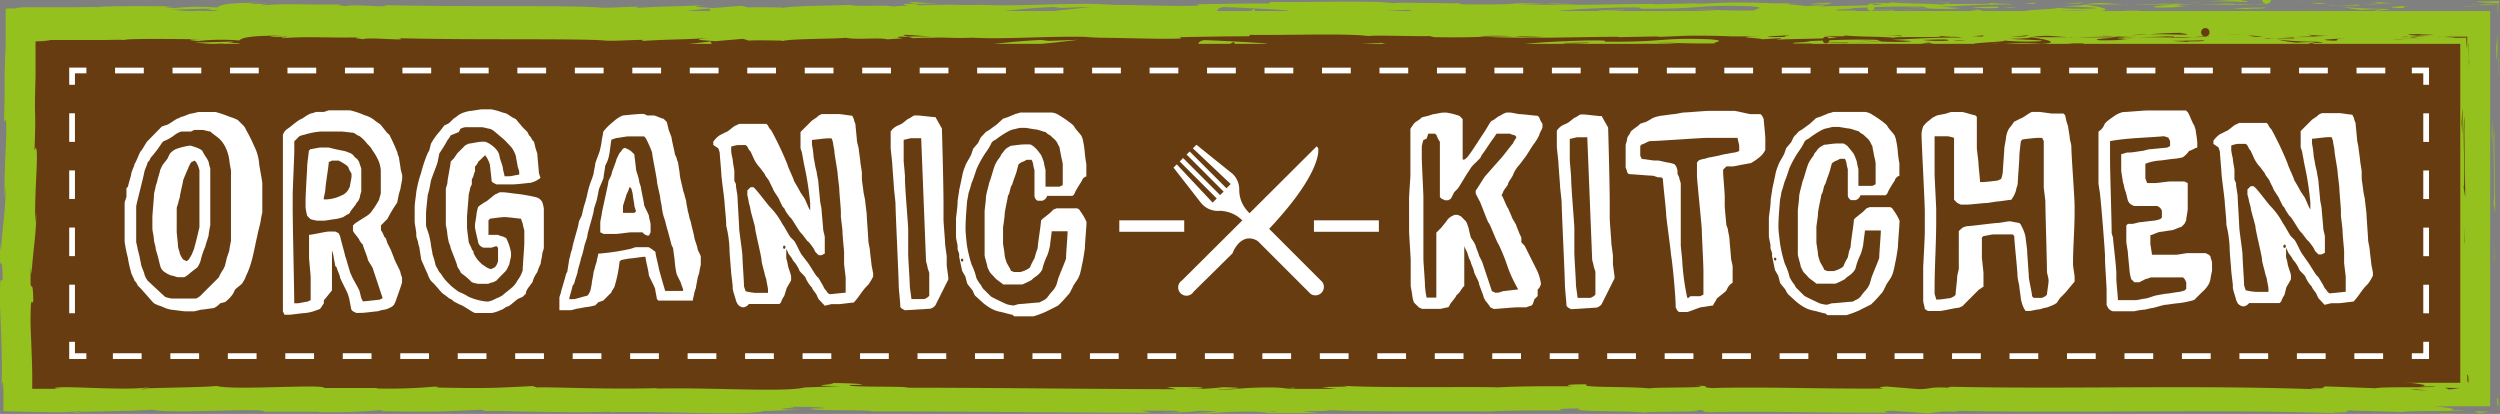 <svg id="Laag_1" data-name="Laag 1" xmlns="http://www.w3.org/2000/svg" viewBox="0 0 436.72 72.31"><rect x="0" y="0" width="436.72" height="72.31" fill="#808080" stroke="none"/><defs><style>.cls-1{fill:#95c11f;}.cls-2{fill:#683c11;}.cls-3,.cls-4,.cls-5,.cls-7{fill:none;stroke:#fff;stroke-miterlimit:10;}.cls-4{stroke-dasharray:5.02 5.02;}.cls-5{stroke-dasharray:4.99 4.99;}.cls-6{fill:#fff;}.cls-7{stroke-width:2px;}</style></defs><title>_logo_liggend</title><rect class="cls-1" x="1.4" y="1.93" width="433.6" height="69.05"/><path class="cls-1" d="M445.22,73.83c0,1.48.19,1,.23,1.17C445.4,72.52,445.16,73.89,445.22,73.83Z" transform="translate(-9 -4.02)"/><polygon class="cls-1" points="435.74 45.31 435.83 45.74 435.62 42.13 435.74 45.31"/><path class="cls-1" d="M444.75,26.42c-0.36,2.17.06,8.3-.07,12.38l-0.08.67,0.29,1.84C444.84,36.35,444.65,29.91,444.75,26.42Z" transform="translate(-9 -4.02)"/><path class="cls-1" d="M445.52,14.2c-0.14.75-.12-2.64,0,2.85l0-.52V14.2Z" transform="translate(-9 -4.02)"/><path class="cls-1" d="M445.51,16.53c0,2.41.12-1.58,0,0h0Z" transform="translate(-9 -4.02)"/><path class="cls-1" d="M444.45,4.52l1,0,0.05,2.28,0,1.14,0,0.65c0-.13,0-0.34,0-0.6l0-1.44c0-1,0-2,.05-2.27-0.11,0-.12,0,0,0a3.09,3.09,0,0,1,0,.31V4.24l-3.09.05a1.54,1.54,0,0,0-.73.06A19.05,19.05,0,0,0,444.45,4.52Z" transform="translate(-9 -4.02)"/><path class="cls-1" d="M440.43,4.78l1.65-.05A7.37,7.37,0,0,0,440.43,4.78Z" transform="translate(-9 -4.02)"/><path class="cls-1" d="M445.33,7.27l0-2.6-3.21.06a8.32,8.32,0,0,0,2.65,0c-0.29.05-.1,0.05,0.51,0Z" transform="translate(-9 -4.02)"/><path class="cls-1" d="M445.28,9.49c-0.08,1.78-.13,4.09-0.25.9C445.08,16.47,445.33,15.58,445.28,9.49Z" transform="translate(-9 -4.02)"/><path class="cls-1" d="M444.38,25.25l-0.1,2.38,0.12,2.06C444.33,28.66,444.49,25.1,444.38,25.25Z" transform="translate(-9 -4.02)"/><path class="cls-1" d="M423.64,4.34a7.36,7.36,0,0,0,1.31.3l2.35-.09A35.18,35.18,0,0,1,423.64,4.34Z" transform="translate(-9 -4.02)"/><path class="cls-1" d="M424.95,4.64l-3.51.13C424.57,4.78,425.14,4.72,424.95,4.64Z" transform="translate(-9 -4.02)"/><polygon class="cls-1" points="430.86 1.16 432.93 1.06 435.97 0.96 436.05 3.4 435.98 0.95 432.38 1.05 429.75 1.16 430.86 1.16"/><polygon class="cls-1" points="401.23 0.3 403.22 0.13 399.67 0.4 401.23 0.3"/><path class="cls-1" d="M401.33,4.36c1.47-.15-2-0.25-0.46-0.34-2.42,0-4.48.15-6.34,0.26C396.5,4.22,398.6,4.24,401.33,4.36Z" transform="translate(-9 -4.02)"/><path class="cls-1" d="M391.4,4.45c1,0,2-.1,3.12-0.16C393.48,4.32,392.44,4.37,391.4,4.45Z" transform="translate(-9 -4.02)"/><path class="cls-1" d="M415.45,4.73a15.87,15.87,0,0,0-2.76-.22l1.38,0.21h1.38Z" transform="translate(-9 -4.02)"/><path class="cls-1" d="M414.12,4.73h-3Z" transform="translate(-9 -4.02)"/><path class="cls-1" d="M415.8,4.73h-0.35A0.85,0.85,0,0,0,415.8,4.73Z" transform="translate(-9 -4.02)"/><path class="cls-1" d="M430.65,5c-2.06.12-6.37,0.25-2.2,0.43C429.93,5.27,427.55,5.17,430.65,5Z" transform="translate(-9 -4.02)"/><path class="cls-1" d="M417.51,5l3.73,0c-0.07-.06-0.75-0.14.28-0.2Z" transform="translate(-9 -4.02)"/><polygon class="cls-1" points="406.69 1.04 408.52 0.97 407.13 0.96 406.69 1.04"/><path class="cls-1" d="M397.8,4.65c-1.61.09-3.37,0.1-5.37,0.12,2.13,0,4.34.06,6.44,0.06C399.16,4.76,400.08,4.64,397.8,4.65Z" transform="translate(-9 -4.02)"/><path class="cls-1" d="M405.73,4.71h-0.36A0.5,0.5,0,0,0,405.73,4.71Z" transform="translate(-9 -4.02)"/><path class="cls-1" d="M372.83,4.76l0.31,0,0.07,0h-0.39Z" transform="translate(-9 -4.02)"/><path class="cls-1" d="M399.22,4.87a32.22,32.22,0,0,0,3.48-.08l-3.83,0C398.73,4.86,398.71,4.88,399.22,4.87Z" transform="translate(-9 -4.02)"/><path class="cls-1" d="M385.94,4.55l2.78,0.12A25,25,0,0,0,385.94,4.55Z" transform="translate(-9 -4.02)"/><path class="cls-1" d="M404.83,4.66h0.24A0.81,0.81,0,1,0,404.83,4.66Z" transform="translate(-9 -4.02)"/><path class="cls-1" d="M404.83,4.66c-0.83,0-1.47.08-2.13,0.13l2.67-.07Z" transform="translate(-9 -4.02)"/><path class="cls-1" d="M366.89,6.14A41.79,41.79,0,0,1,375,6c3.58-.15,1.24-0.8-1.89-1.16C373,4.89,373,5,369.34,5.09c1.29,0.11,8.18.25,5.07,0.43A45,45,0,0,1,368,5.34c2,0.25-6.21.36-5.15,0.72l4.28-.13C367.25,6,365.7,6.08,366.89,6.14Z" transform="translate(-9 -4.02)"/><path class="cls-1" d="M380.16,4.82l1.52,0c-1.73,0-3-.11-5.25-0.27a17.39,17.39,0,0,0-3.22.24l7.47,0Z" transform="translate(-9 -4.02)"/><path class="cls-1" d="M388.49,4.8c-1.18.22-4.83,0.31-2.6,0.54,4.45,0,3.12-.18,5.78-0.27-7.18.05,2.06-.12-3.13-0.24l3.88-.06-3.72-.1h0.19c0.31,0,.41,0,0.06,0h-0.15a1.3,1.3,0,0,1-.32.08c-2.08,0-.33-0.06.32-0.08l0.09,0h0l-7.2.12C383.21,4.83,385.11,4.82,388.49,4.8Z" transform="translate(-9 -4.02)"/><path class="cls-1" d="M424.61,5.88a0.28,0.28,0,0,1-.23-0.05A1,1,0,1,0,424.61,5.88Z" transform="translate(-9 -4.02)"/><path class="cls-1" d="M421.65,5.75a22.44,22.44,0,0,1,2.66-.09c1.48,0.06,0,.1.07,0.17,1-.06,3.59-0.15.37-0.26l-0.51,0c-2.9-.07-6.62-0.34-6.11-0.37A24.68,24.68,0,0,0,421.65,5.75Z" transform="translate(-9 -4.02)"/><path class="cls-1" d="M404.86,5.33l-6,.11,3.05,0.19-0.15-.11C405.18,5.55,404.44,5.41,404.86,5.33Z" transform="translate(-9 -4.02)"/><polygon class="cls-1" points="363.14 0.63 363.94 0.41 360.48 0.73 363.14 0.63"/><polygon class="cls-1" points="355.35 0.66 355.64 0.46 353.59 0.58 355.35 0.66"/><path class="cls-1" d="M26.89,73.82l1.76-.06Z" transform="translate(-9 -4.02)"/><path class="cls-1" d="M14.14,73.8l-0.31.1C14.41,73.85,14.66,73.81,14.14,73.8Z" transform="translate(-9 -4.02)"/><path class="cls-1" d="M173.08,4.71c-2.56-.18-5.43-0.47-5.12-0.25l0.79,0.22C170.54,4.64,171.91,4.66,173.08,4.71Z" transform="translate(-9 -4.02)"/><path class="cls-1" d="M42.08,6l0.75,0.07,1.73-.21Z" transform="translate(-9 -4.02)"/><path class="cls-1" d="M40.27,6.9l-3.38-.14C37.65,6.81,38.74,6.86,40.27,6.9Z" transform="translate(-9 -4.02)"/><path class="cls-1" d="M96.51,73.59l2.05-.22C95.35,73.37,96.77,73.48,96.51,73.59Z" transform="translate(-9 -4.02)"/><path class="cls-1" d="M284.59,4.76c-2.21-.08-4-0.12-5.52-0.13A36.61,36.61,0,0,0,284.59,4.76Z" transform="translate(-9 -4.02)"/><path class="cls-1" d="M21.87,76.12A5.08,5.08,0,0,0,23.37,76C22.27,76,21.64,76.07,21.87,76.12Z" transform="translate(-9 -4.02)"/><path class="cls-1" d="M272.67,4.63l1.17,0.05c1.62,0,3.25-.07,5.22-0.05A56,56,0,0,0,272.67,4.63Z" transform="translate(-9 -4.02)"/><path class="cls-1" d="M349,73.77l0.57,0A1.42,1.42,0,0,0,349,73.77Z" transform="translate(-9 -4.02)"/><path class="cls-1" d="M422.61,76l-3,0C420.13,76,421,76,422.61,76Z" transform="translate(-9 -4.02)"/><path class="cls-1" d="M333,4.59c1.65,0,.26,0,0,0h0Z" transform="translate(-9 -4.02)"/><path class="cls-1" d="M341,5.45a1.79,1.79,0,0,0-.66.11A2.56,2.56,0,0,1,341,5.45Z" transform="translate(-9 -4.02)"/><path class="cls-1" d="M256.22,6h-0.14A1.4,1.4,0,1,0,256.22,6Z" transform="translate(-9 -4.02)"/><path class="cls-1" d="M335.5,4.69l-2.11-.06Z" transform="translate(-9 -4.02)"/><path class="cls-1" d="M335.17,4.59l1.44,0C336.82,4.57,336.63,4.55,335.17,4.59Z" transform="translate(-9 -4.02)"/><path class="cls-1" d="M330.71,4.6l2.67,0c-0.32,0-.46,0-0.37,0h-2.3Z" transform="translate(-9 -4.02)"/><path class="cls-1" d="M213.74,74.35l0.35,0C215.76,74.28,215,74.29,213.74,74.35Z" transform="translate(-9 -4.02)"/><path class="cls-1" d="M130.09,7H130Z" transform="translate(-9 -4.02)"/><path class="cls-1" d="M124.15,7.12A37.21,37.21,0,0,1,130,6.94l-2-.63Z" transform="translate(-9 -4.02)"/><path class="cls-1" d="M57.41,73.75l-4.17-.19c5-.32,8.67-0.21,4.76-0.48-0.59.68-16.19,0.07-16.77,0.75l-2.75-.14,1.69,0c-5.34-.33-4,0.49-10.85.39-2.4-.05-4.07-0.15-2.44-0.23L21.54,74c-1.55,0-1.17-.13.37-0.12l-8.15.05,0.06,0L12.3,74l-1,.13-0.09-.91,0-.44a0.61,0.61,0,0,1,0-.17,2,2,0,0,1,0,.4c0,0.31,0,.61.07,0.46l0-.37L11.24,71.6l-0.08-2.26c0.09-.92.17-0.44,0.24,0.65,0,0.55.06,1.25,0.07,2l0,1.12v0.52l0.11-.36,0-.13a0.55,0.55,0,0,0,0-.18c0-.41.07-0.77,0.08-1.12,0-.69,0-1.31,0-2.08a76.87,76.87,0,0,1,0-8.25l0.09,4.26c0.39-2.75.25-6.07,0.49-10.89-0.13,1.14-.61,9.65-0.77,4.75,0.05-1.38.08-3.2-.06-5.84,0.24,0,.18-2.6.17-5.83l0.32,0.22c-0.09-3.49-.26-3.21-0.4-5.27A20.72,20.72,0,0,1,12,37.3c0.05-6.23-.4,4.3-0.46-3.07,0.12-5.18,0-8.82-.2-15,0.11-3.63.2,0.63,0.29-.67l-0.26-3.21c0-.79.08-0.53,0.12-0.4-0.1-2.71-.32-0.22-0.41-4.48A6.77,6.77,0,0,1,11,8.85l0-.62,0-.57,0.07-1,0.71,0.05c0.27,0,.36,0,0.84.05l2.45,0.08c1.65,0,3.32,0,4.8-.09,1.3,0.09-.63.2-0.23,0.32,7.23-.26,6.2-0.19,12.14-0.54l5.06,0.21c-3.72-.24,1-0.52,5.19-0.76l-3.2-.27,6.64-.17c0.8,0.05.13,0.16-1,.3l1.22-.08c2.37,0.12,1.14.3-.56,0.48l-2.39-.2c-1.64.19-3.17,0.41-2.83,0.6,0.43,0,1.26-.07,2.18-0.09-0.43.05-.7,0.1-0.5,0.13a18.74,18.74,0,0,0,2-.12l1.51,0.36,0.37-.14L54.23,7c6.21-.36,11.62-0.89,21.48-1-2.45.26-.53,0.43-0.66,0.74-2.69-.33-7.64.14-12.75,0.07C65,6.84,64.38,7,63.71,7l9.12-.3C72.62,7,74.76,6.93,77.14,7c-1.8-.5,6.79-0.33,10.5-0.49,0.23,0.17-.66.34-5.18,0.3,5,0.38,6.45-.59,11.35-0.27a14.26,14.26,0,0,0-2.14.06c2.58-.15,8.89,0,7.41.12H98c7.34,0.06,22.33,0,23.42-.42a4.25,4.25,0,0,1-1.4.6l13.09-1.43c-1.15.37,3.27,1.24-2.81,1.44,1.75,0.05,3.91.11,7.59,0-1.19-.05-3-0.53-1.34-0.56,4.47,0.41,3.1.22,8.61,0.56-1.79-.08.2-0.65,3-0.63-0.44.09,0.24,0.57-.8,0.63l7-.56c-1.75.1-.31,0.48,1.26,0.64-0.73-.11,6.07,0,7.95,0l-3-.13c7.93,0.08,7.83-.79,15.7-0.76-1,.12-2.35.71,1.65,0.79A118,118,0,0,1,193,5.24l1.34,0.16,5.34-.19c-3.33.43-12.66,1.35-17.76,1.7a45.45,45.45,0,0,0,5.27.18c1.57,0.15-2.42.23-3.73,0.24l10.35,0.1c-0.46-.34,7.91-0.34,7.52-0.62l-11.24.35c-0.46-.34,6.5-1,13.83-0.89,1.87,0.13-1.4.6-1.24,0.71,1-.12,7-0.22,7.63-0.14L207.25,7c4.08,0.13,6.66-.45,11.57-0.12,1.69,0,5.06.43,5.35,0.23-2.76-.38-3.3-1.57-1.46-1.86,0.59,0,8.89.37,10.82,0.56,2.79,0.3-4.19.72-1.81,1A15.27,15.27,0,0,1,234,6.57c1.78,0.08-.74.28,3.13,0.24,0.64-.34,7.86,0,1.83-0.29,3.78-.1,4,0.07,8.45.06-1.41-.22,4-0.75,7.77-0.85-0.22.09,0.63,0.2,1,.25,7.75,0,11.91.19,19.13,0.19C276,6.26,279.5,6.36,278,6.5c1-.06,2-0.18,4.22-0.18,4.31,0.29-5,0-1.68.4,0.28-.2,5.76-0.27,8.94-0.4-1-.31-7.33-0.06-10.51.06C279,6,284.5,5.52,292,5.33c6-.1,2.6.27,3.64,0.21,11.27,0.07,9.6-.74,19-0.43,3.71,0.27.17,0.53,1,.73-4.89.1-7.51-.17-10.82-0.16l4.08,0.13c-1.55.09-4.82,0.16-6.6,0.08,3.11,0.24,19,0,27.74.27C331.6,6.06,334.26,6,333,5.86l-2.75,0c-2.53-.22,5.18-0.3,1.7-0.4,3.69-.15,7.83-0.39,13-0.27l1,0.31a36.28,36.28,0,0,0-4.86-.09c2.17-.14,8,0.42,10.34,0l-3.64-.21c3.71-.15,8.29-0.48,12.89-0.38-2.1-.3-1.06,0-4.33-0.32,2.84,0.44-11.78,0-7.22.44-3.36-.41-5.81-0.17-10.2-0.52,0.14,0.1,1.55.19-2.31,0.14-0.17,0-.59.07-0.85,0.09h0a0.63,0.63,0,1,0,.08,0c0.92,0,1.67.1,2,.15-1.92.23-8.07,0.22-10.15,0.34-2.29,0,1-.12-0.29-0.22l-3.11.18c-0.31-.22-6.09-0.37-0.69-0.5h-4.86c-2.86-.13-6.8-0.18-9.23-0.08s-5.79.25-3.8,0.07L298,4.77l-0.07-.06c-7.53,0-15.49.37-24.1,0-2.53.06-5.15,0.13-9.39,0.06l-0.83-.19c-3.25.07-9.77-.19-11.17,0-3.51-.52-15.79-0.11-21.51-0.21l-0.22.25c-3.94,0-7.71.06-12.6,0.16L218.43,5c-4.21.18-10.84-.16-17.5-0.14a25.86,25.86,0,0,1,3.34,0c-8-.51-16.8.37-24,0-1.8.08-3.1,0.05-4.37,0h-0.29l-2.5-.12c0.75,0.05,1.48.1,2.1,0.12-1.39,0-3.49,0-5.56.09l-0.88-.24h-0.48c-2-.09-1.63.11-0.55,0.3-1,0-2,.09-2.73.15-1.65-.39-5.41.13-7.66-0.28C155.94,5,147,5,145.85,5.42c-0.07-.06-0.68-0.08.44-0.09-2.3,0-4.6-.1-6.66,0l-1-.31-5,.41c-3.05-.19-4.32-0.29-1.29-0.53-7.32.36-5.94,0.14-12.16,0.5l0.3-.2c-2.22,0-5.78.27-7.12,0.11-5-.38-24.62-0.05-37.4-0.4,2.48,0.58-5.94-.26-6.44.19C68.78,5,67,4.91,69.07,4.79c-6.52.14-9.79-.22-14.29,0.16-0.75-.14,1.4-0.2.73-0.28a22.06,22.06,0,0,1-2.75,0c-0.66-.08,1-0.12,2-0.18-6.66,0-7.33.45-7.82,0.85a40.23,40.23,0,0,0-7.5.1c-1.17-.13-3.13-0.27,1-0.31C38.1,5.14,26.21,5,26,5.29c-0.73-.08-3.25,0-3.87,0l-5.44,0H10.94l1.78,0.05a10.46,10.46,0,0,1-1.28.15c-0.46,0-.94,0-1.45.05V7l0,1.55c0,1,0,2.13,0,3.46l0-.12C9.6,21.39,10,16,9.69,25.36l0.24-.51c0.52,0.87-.3,8.29-0.11,13.72l0.14-2c0.18,3-.7,8.29-0.77,11.26a8.3,8.3,0,0,1-.11-1.93c-0.3,7.79.31,1,.39,6.82C9.31,53.83,9,51.38,9,55.29,8.88,57.24,9.57,66.63,9.24,72c0.13-1.18.26-2.34,0.36,0.36v1.49l0,2,4,0.1L16.9,76a48.39,48.39,0,0,0,5.72-.13,2.2,2.2,0,0,1,.75.1c3.16-.11,10.27-0.18,12.18-0.4,2.92,0.83,19.65-.4,19.58.36l9.72,0L64.6,76a97.4,97.4,0,0,0,10.6-.32c1.44,0.05.39,0.12,0.27,0.16,9.08,0.15,10,.12,17.6-0.26l0.79,0.25c2.06-.14,13.13.39,22,0.1a4,4,0,0,1-1,.11c10-.29,24,0.69,27.66-0.22l6.61-.22c-8.56-.07,1.27-0.39-2.25-0.54,3.36-.05,8.7.27,4.56,0.32l-0.65,0c-1.52.47,10.63,0.17,10.4,0.49,16.84,0,33.25.24,49,.26l-1.82-.37,5.5,0c1.44,0.09,1.94.29-2,.27a39.61,39.61,0,0,0,6.69-.25c7.68,0.15-3,.43-0.64.44l3.2,0-0.72,0a73,73,0,0,1,7.54-.29,18.33,18.33,0,0,1,2.71.24,1.08,1.08,0,0,0,.37,0h1.43l6.93,0-2.77-.29c3.07-.14,6.52,0,3.32-0.31,4.69,0.5,25.85.18,28.73,0.34,4.3-.21,8.55-0.21,13.81-0.18-1.31-.06-2.09-0.38,2.45-0.35-1.66.67,8.31,0.29,12,.77-3.28-.32,12.9-0.08,7.76-0.53,3.79,0.05.23,0.25,3.1,0.41,9-.26,19.86.17,31,0.08,0.17-.09-1.69-0.22.7-0.35l5.88,0.44c2.2,0,2-.51,6-0.2-0.57-.07-1.41-0.19.06-0.21,21.82,0.43,44.59-.35,66.75.45-3-.17-1-0.19,1.29-0.19-1.49,0,0-.22-0.26-0.34L428.61,76c1.69-.33,9.95,0,10.92-0.34l-2.94.06c3.91-.37-5.47-0.83-4.9-1.31-4.37.42-11.54-.63-18.71,0-1.58-.1,1.35-0.15.5-0.27a61.33,61.33,0,0,1-8.09.16l0.46-.05c-11.44.05-16.34-.15-29.2-0.29l1,0.24c-2.76,0-3.34-.11-4.64-0.17-3.17.36,7.76,0,4.87,0.42-3.66-.48-19.47,0-22-0.55-4.25,0,1.25.27-3,.27L351.76,74l-1.07.19a15.92,15.92,0,0,1-4.29-.34c0.68,0,1.92,0,2.65,0-3.61-.17-10.18.06-11.42,0l4.08,0.09c-11.59.14-25.75-.06-37,0.25l0.85,0.11c-8.55.21-6.85-.12-16.24,0l0.34,0c-1.88.11-4.39,0.17-7,.15,2.37-.13-4.46-0.25-1.35-0.4a99.86,99.86,0,0,0-10.71.59l-1.41-.19a63.85,63.85,0,0,1-7,.3c3.85-.16-3-0.28,1.32-0.49-9.84-.41-14.61.41-19.13-0.18-4.52.51,8.52,0.28,6,.39,2.12,0.17-3.73.38-6.82,0.33S238.31,74,230.4,74L232,74c-3-.13-5.8.18-9.43,0-2,.31-4.71,0-5.3.38l7.26-.09c-4.11.1-8,.57-14.75,0.34,0.53-.08,2.54-0.18,3.93-0.24-2-.12-3.82.08-5.87,0,0.59-.4,8.82-0.09,13.22-0.39-2.13-.17-8.34.29-6.12-0.14-3.18.55-7.79-.07-13.15,0.35l0.35-.24c-0.85,0-2.6.15-4.16,0.14l2.82-.31c-4.34.26-8.36-.23-12.52-0.09,8.71,0,2,.29,5.64.46-10.74.32-6.18-.62-18.2-0.51,1.63,0,6.11.14,3.57,0.25-2.29,0-5.31-.14-6.72-0.26-8,0,1.22.24-2.17,0.39-2.71-.29-3.91.12-7.4,0.21l0-.24c-9.08-.15-2.41.5-10.58,0.32l3.45-.33-4.26.09,0.88-.27c-4.64.2-6.08,0.15-10.62,0.07,1.06,0.17-.59.44-4.61,0.45-2.74-.14,1.54-0.23-4.16-0.19a21.76,21.76,0,0,1,5.18-.12c0.25-.08,1.27-0.15,1.53-0.23-3-.16-7.42,0-9.49,0,0.79,0,1.74,0,2.23.06l-8.26.33C123,74,124,73.9,125,73.82c-1.67,0-2.83.14-5.29,0.16,0.64-.2.48-0.4,4-0.49l-7.87.22c-0.53-.09-4-0.23-3-0.31-4.36-.12-10.71.38-16.49,0.23-0.3,0-.9.07-2.13,0.1-5.44,0-10.26-.28-16.7,0l-3.66-.35c-5,.08,5,0.44-3.45.58-6,.11-2.22-0.3-4.31-0.4a118.31,118.31,0,0,1-13.57.25C54.3,73.73,55.72,73.78,57.41,73.75Zm-45.92-14a35.7,35.7,0,0,1,.06,4.49A18.25,18.25,0,0,1,11.49,59.75ZM51.25,6.47a30,30,0,0,1-3.85-.05C48.53,6.39,49.82,6.4,51.25,6.47ZM314.91,4.79h-0.13C312.09,4.7,313,4.74,314.91,4.79Zm5.59,0.1c0.56,0,.52-0.07.29-0.1-0.39.06-1.65,0.07-3.07,0A16.25,16.25,0,0,0,320.5,4.89ZM231.38,76l-1.09-.06C232.75,75.84,232.06,75.9,231.38,76Z" transform="translate(-9 -4.02)"/><path class="cls-1" d="M40.51,6.8A1.22,1.22,0,0,1,40,6.66C39.52,6.7,39.51,6.75,40.51,6.8Z" transform="translate(-9 -4.02)"/><path class="cls-1" d="M96.13,73.63h0.19l0.19,0Z" transform="translate(-9 -4.02)"/><path class="cls-1" d="M233.93,6.94c-1.15,0-1.79-.08-2.22-0.12A7.13,7.13,0,0,0,233.93,6.94Z" transform="translate(-9 -4.02)"/><path class="cls-1" d="M350.11,4.48l-3.58.06c1.73,0,2.35,0,3.22.08C349.68,4.57,349,4.48,350.11,4.48Z" transform="translate(-9 -4.02)"/><path class="cls-1" d="M381.18,6c0.52,0,1.11,0,1.63,0l-0.14-.11C380.44,5.84,378.88,5.93,381.18,6Z" transform="translate(-9 -4.02)"/><path class="cls-1" d="M353.43,5.28a26.69,26.69,0,0,0,5,.1H358C358.76,5.09,356.09,5.19,353.43,5.28Z" transform="translate(-9 -4.02)"/><path class="cls-1" d="M359,5.37h2.32A9.17,9.17,0,0,0,359,5.37Z" transform="translate(-9 -4.02)"/><path class="cls-1" d="M327.59,4.76c1.19,0.05.75-.26,1.42-0.18C330.33,4.32,321.08,4.89,327.59,4.76Z" transform="translate(-9 -4.02)"/><polygon class="cls-1" points="346.46 1.93 345.56 1.68 344.15 1.88 346.46 1.93"/><path class="cls-1" d="M335.66,5.77l4,0.07a3.89,3.89,0,0,1,1.07-.09C338.27,5.74,335.56,5.69,335.66,5.77Z" transform="translate(-9 -4.02)"/><path class="cls-1" d="M340.74,5.75c1.29,0,2.51,0,3.22,0C343.27,5.71,341.77,5.72,340.74,5.75Z" transform="translate(-9 -4.02)"/><polygon class="cls-1" points="340.98 2 339.8 1.95 336.97 1.93 340.98 2"/><path class="cls-1" d="M292.59,5.72l-4.37.07c-0.45.09,0.75,0.14,2.37,0.1C291.64,5.83,293.26,5.8,292.59,5.72Z" transform="translate(-9 -4.02)"/><path class="cls-1" d="M305.81,6.4a14.85,14.85,0,0,1-1.93-.19l-0.13.31Z" transform="translate(-9 -4.02)"/><path class="cls-1" d="M293.06,6.48c-0.44.09-6.35,0.25-.8,0.23C292.7,6.62,297.08,6.55,293.06,6.48Z" transform="translate(-9 -4.02)"/><polygon class="cls-1" points="218.17 2.06 219.29 2.06 219.13 1.55 218.17 2.06"/><path class="cls-1" d="M169.1,7.3c5.18,0.12,1.23-.31,5.91-0.16,1.22-.12-3.83-0.12-2.58-0.23C169.3,7,167.66,7,169.1,7.3Z" transform="translate(-9 -4.02)"/><path class="cls-1" d="M172.43,6.91l1.6-.08C173.12,6.87,172.7,6.89,172.43,6.91Z" transform="translate(-9 -4.02)"/><polygon class="cls-1" points="425.82 72.21 429.15 72.31 427 72.14 425.82 72.21"/><path class="cls-1" d="M441.21,75.85L442,76.18l2-.29C443.25,75.9,441.79,75.92,441.21,75.85Z" transform="translate(-9 -4.02)"/><path class="cls-1" d="M12.15,50.5l-0.08-.25A23.12,23.12,0,0,0,12,53.1Z" transform="translate(-9 -4.02)"/><polygon class="cls-1" points="22.09 69.48 21.31 69.47 22.76 69.76 22.09 69.48"/><path class="cls-1" d="M69,73.13l-4.92,0C67.46,73.11,69.43,73.49,69,73.13Z" transform="translate(-9 -4.02)"/><rect class="cls-2" x="6.63" y="7.66" width="423.15" height="59.21"/><path class="cls-2" d="M440,69.76c0,1.42.19,0.91,0.23,1.13C440.17,68.51,439.94,69.82,440,69.76Z" transform="translate(-9 -4.02)"/><polygon class="cls-2" points="430.52 42.23 430.6 42.64 430.39 39.18 430.52 42.23"/><path class="cls-2" d="M439.52,24.26c-0.36,2.08.06,8-.07,11.88l-0.08.65,0.29,1.77C439.61,33.8,439.42,27.62,439.52,24.26Z" transform="translate(-9 -4.02)"/><path class="cls-2" d="M440.29,11.7c-0.07.67-.1-0.42-0.1-0.53l0.06,4.1,0-.5V11.7Z" transform="translate(-9 -4.02)"/><path class="cls-2" d="M440.28,14.78c0,2.32.12-1.51,0,0h0Z" transform="translate(-9 -4.02)"/><path class="cls-2" d="M431.18,10.25l3-.12c-0.64-.08-3.35-0.1-2.34-0.16C428.76,10,429.4,10.12,431.18,10.25Z" transform="translate(-9 -4.02)"/><path class="cls-2" d="M428.29,10.51l1.58-.05A6.78,6.78,0,0,0,428.29,10.51Z" transform="translate(-9 -4.02)"/><path class="cls-2" d="M433.22,10.35l-3.35.11a2.87,2.87,0,0,0,1.54,0C431.13,10.52,431.8,10.42,433.22,10.35Z" transform="translate(-9 -4.02)"/><path class="cls-2" d="M435.12,10.4l2.52,0.11c0.3,0,.36,0,0,0.06l-1.7.08,3.88-.05C439.91,13,440,13,440,10.42l-2.48,0h-2.44Z" transform="translate(-9 -4.02)"/><path class="cls-2" d="M439.15,23.14L439,25.43l0.12,2C439.11,26.42,439.26,23,439.15,23.14Z" transform="translate(-9 -4.02)"/><path class="cls-2" d="M412.18,10.07a6.83,6.83,0,0,0,1.25.3l2.25-.09A32.41,32.41,0,0,1,412.18,10.07Z" transform="translate(-9 -4.02)"/><path class="cls-2" d="M413.43,10.36l-3.37.13C413.07,10.51,413.62,10.45,413.43,10.36Z" transform="translate(-9 -4.02)"/><polygon class="cls-2" points="418.75 6.88 424.28 6.61 417.68 6.89 418.75 6.88"/><polygon class="cls-2" points="390.31 6.03 392.22 5.86 388.82 6.12 390.31 6.03"/><path class="cls-2" d="M390.77,10.09c1.41-.15-1.94-0.25-0.44-0.34-2.32,0-4.3.15-6.08,0.26C386.14,10,388.16,10,390.77,10.09Z" transform="translate(-9 -4.02)"/><path class="cls-2" d="M381.25,10.18c0.95,0,1.93-.1,3-0.16C383.23,10,382.24,10.1,381.25,10.18Z" transform="translate(-9 -4.02)"/><path class="cls-2" d="M404.32,10.46a14.64,14.64,0,0,0-2.65-.22L403,10.45h1.33Z" transform="translate(-9 -4.02)"/><path class="cls-2" d="M403,10.46h-2.91Z" transform="translate(-9 -4.02)"/><path class="cls-2" d="M404.66,10.46h-0.33A0.78,0.78,0,0,0,404.66,10.46Z" transform="translate(-9 -4.02)"/><path class="cls-2" d="M418.91,10.71c-2,.12-6.11.25-2.11,0.43C418.22,11,415.93,10.89,418.91,10.71Z" transform="translate(-9 -4.02)"/><path class="cls-2" d="M406.3,10.73l3.58,0c-0.07-.06-0.72-0.14.26-0.2Z" transform="translate(-9 -4.02)"/><polygon class="cls-2" points="395.55 6.77 397.3 6.7 395.98 6.68 395.55 6.77"/><path class="cls-2" d="M387.38,10.38c-1.55.09-3.24,0.1-5.15,0.12,2,0,4.17.06,6.18,0.06C388.69,10.49,389.57,10.37,387.38,10.38Z" transform="translate(-9 -4.02)"/><path class="cls-2" d="M395,10.44h-0.34A0.47,0.47,0,0,0,395,10.44Z" transform="translate(-9 -4.02)"/><path class="cls-2" d="M363.42,10.49l0.3,0,0.07,0h-0.37Z" transform="translate(-9 -4.02)"/><path class="cls-2" d="M388.75,10.6a29.67,29.67,0,0,0,3.34-.08l-3.68,0C388.28,10.59,388.26,10.61,388.75,10.6Z" transform="translate(-9 -4.02)"/><path class="cls-2" d="M376,10.28l2.67,0.12A23,23,0,0,0,376,10.28Z" transform="translate(-9 -4.02)"/><path class="cls-2" d="M394.13,10.39h0.23A0.74,0.74,0,1,0,394.13,10.39Z" transform="translate(-9 -4.02)"/><path class="cls-2" d="M394.13,10.39c-0.79,0-1.41.08-2,.13l2.56-.07Z" transform="translate(-9 -4.02)"/><path class="cls-2" d="M357.72,11.86a38.49,38.49,0,0,1,7.81-.17c3.44-.15,1.19-0.8-1.81-1.16-0.11.09-.11,0.17-3.64,0.28,1.24,0.11,7.85.25,4.87,0.43a41.47,41.47,0,0,1-6.12-.17c1.94,0.25-6,.36-4.94.72l4.11-.13C358.07,11.72,356.58,11.81,357.72,11.86Z" transform="translate(-9 -4.02)"/><path class="cls-2" d="M370.46,10.55l1.46,0c-1.66,0-2.85-.11-5-0.27a16,16,0,0,0-3.09.24l7.17,0Z" transform="translate(-9 -4.02)"/><path class="cls-2" d="M378.45,10.53c-1.14.22-4.63,0.31-2.49,0.54,4.27,0,3-.18,5.55-0.27-6.89.05,2-.12-3-0.24l3.72-.06-3.57-.1h0.18c0.3,0,.4,0,0.06,0h-0.14a1.21,1.21,0,0,1-.31.08c-2,0-.31-0.06.31-0.08l0.08,0h0l-6.91.12C373.38,10.56,375.21,10.55,378.45,10.53Z" transform="translate(-9 -4.02)"/><path class="cls-2" d="M413.11,11.61a0.27,0.27,0,0,1-.22-0.05A1,1,0,1,0,413.11,11.61Z" transform="translate(-9 -4.02)"/><path class="cls-2" d="M410.27,11.48a20.67,20.67,0,0,1,2.55-.09c1.42,0.06,0,.1.07,0.17,1-.06,3.44-0.15.36-0.26l-0.49,0a58.67,58.67,0,0,1-5.87-.37A22.8,22.8,0,0,0,410.27,11.48Z" transform="translate(-9 -4.02)"/><path class="cls-2" d="M394.16,11.06l-5.75.11,2.93,0.19-0.15-.11C394.46,11.28,393.76,11.14,394.16,11.06Z" transform="translate(-9 -4.02)"/><polygon class="cls-2" points="353.76 6.36 354.52 6.13 351.2 6.46 353.76 6.36"/><polygon class="cls-2" points="346.29 6.39 346.56 6.19 344.59 6.31 346.29 6.39"/><path class="cls-2" d="M38.5,69.7l1.69-.06Z" transform="translate(-9 -4.02)"/><path class="cls-2" d="M26.27,69.69l-0.3.1C26.53,69.73,26.77,69.69,26.27,69.69Z" transform="translate(-9 -4.02)"/><path class="cls-2" d="M171.73,10.43c-2.46-.18-5.21-0.47-4.91-0.25l0.76,0.22C169.3,10.36,170.61,10.39,171.73,10.43Z" transform="translate(-9 -4.02)"/><path class="cls-2" d="M46,11.73l0.72,0.07,1.66-.21Z" transform="translate(-9 -4.02)"/><path class="cls-2" d="M44.29,12.63L41,12.49C41.78,12.54,42.82,12.58,44.29,12.63Z" transform="translate(-9 -4.02)"/><path class="cls-2" d="M105.32,69.47l2-.22C104.21,69.25,105.56,69.36,105.32,69.47Z" transform="translate(-9 -4.02)"/><path class="cls-2" d="M278.74,10.49c-2.12-.08-3.81-0.12-5.3-0.13A33.72,33.72,0,0,0,278.74,10.49Z" transform="translate(-9 -4.02)"/><path class="cls-2" d="M33.69,72a4.69,4.69,0,0,0,1.45-.13C34.07,71.91,33.47,72,33.69,72Z" transform="translate(-9 -4.02)"/><path class="cls-2" d="M267.31,10.36l1.12,0.05c1.55,0,3.12-.07,5-0.05A51.55,51.55,0,0,0,267.31,10.36Z" transform="translate(-9 -4.02)"/><path class="cls-2" d="M347.65,69.65l0.55,0A1.31,1.31,0,0,0,347.65,69.65Z" transform="translate(-9 -4.02)"/><path class="cls-2" d="M418.25,71.84l-2.9,0C415.87,71.87,416.74,71.87,418.25,71.84Z" transform="translate(-9 -4.02)"/><path class="cls-2" d="M325.22,10.32c1.59,0,.25,0,0,0h0Z" transform="translate(-9 -4.02)"/><path class="cls-2" d="M332.92,11.18a1.66,1.66,0,0,0-.63.11A2.37,2.37,0,0,1,332.92,11.18Z" transform="translate(-9 -4.02)"/><path class="cls-2" d="M251.52,11.71h-0.14A1.29,1.29,0,1,0,251.52,11.71Z" transform="translate(-9 -4.02)"/><path class="cls-2" d="M327.6,10.42l-2-.06Z" transform="translate(-9 -4.02)"/><path class="cls-2" d="M327.28,10.31l1.39,0C328.86,10.3,328.69,10.28,327.28,10.31Z" transform="translate(-9 -4.02)"/><path class="cls-2" d="M323,10.33l2.57,0c-0.31,0-.44,0-0.36,0H323Z" transform="translate(-9 -4.02)"/><path class="cls-2" d="M217.81,70.23l0.34,0C219.75,70.16,219,70.18,217.81,70.23Z" transform="translate(-9 -4.02)"/><path class="cls-2" d="M130.48,12.69h-0.05Z" transform="translate(-9 -4.02)"/><path class="cls-2" d="M124.79,12.85a34.27,34.27,0,0,1,5.64-.18L128.54,12Z" transform="translate(-9 -4.02)"/><path class="cls-2" d="M67.8,69.64l-4-.19c4.83-.32,8.32-0.21,4.56-0.48-0.57.68-15.54,0.07-16.1,0.75l-2.64-.14,1.62,0c-5.13-.33-3.81.49-10.41,0.39-2.3-.05-3.91-0.15-2.34-0.23l-5.13.17c-1.49,0-1.13-.13.36-0.12l-7.82.05,0.06,0c-1.12.11-3.64,0.27-4.88,0.34-2-.1,1-0.07.49-0.16l-4.21.16c-0.26,0-.29-0.09-0.2-0.13l0.21-.06,0.15,0,0.34,0c1.05-.06,2.7-0.1,4.19-0.09a16,16,0,0,0-3.14-.27c-0.43,0-.93,0-1.38.06-0.18,0-.4.06-0.7,0.08l0-.41V68.46c0-1,0-2.1.1-3.46L17,69l0,0,0-.12,0-.25,0.06-.52L17.22,67c0-.74.07-1.53,0.09-2.39,0-1.71.07-3.66,0.19-6-0.13,1.1-.61,9.26-0.77,4.56,0.05-1.32.08-3.07-.06-5.61,0.24,0,.18-2.5.17-5.6l0.32,0.21c-0.09-3.35-.26-3.08-0.4-5.06a19.12,19.12,0,0,1,.49-5.39c0.05-6-.4,4.13-0.46-2.95,0.12-5,0-8.46-.2-14.41,0.11-3.48.2,0.61,0.29-.64l-0.26-3.08c0-.76.08-0.51,0.12-0.39-0.1-2.6-.32-0.21-0.41-4.3a6.24,6.24,0,0,1-.08-1.53c0-.34,0-0.89,0-1.12l0.07-.92L17,12.47l0.33,0h0.44l2.35,0.08c1.59,0,3.18,0,4.6-.09,1.25,0.09-.6.2-0.22,0.32,6.94-.26,5.95-0.19,11.65-0.54L41,12.49c-3.57-.24,1-0.52,5-0.76L43,11.46l6.37-.17c0.77,0.05.13,0.16-.92,0.3l1.17-.08c2.28,0.12,1.1.3-.54,0.48l-2.29-.2c-1.57.19-3,.41-2.72,0.6,0.41,0,1.21-.07,2.09-0.09-0.41.05-.67,0.1-0.48,0.13a17.27,17.27,0,0,0,1.92-.12L49,12.68l0.35-.14,8.33,0.22c6-.36,11.15-0.89,20.61-1-2.35.26-.5,0.43-0.63,0.74-2.58-.33-7.33.14-12.23,0.07,2.56,0,2,.18,1.35.23l8.75-.3c-0.2.25,1.86,0.19,4.14,0.29-1.73-.5,6.52-0.33,10.08-0.49,0.22,0.17-.63.34-5,0.3C89.57,13,91,12,95.67,12.31a13.13,13.13,0,0,0-2.05.06c2.48-.15,8.53,0,7.11.12H99.67c7,0.06,21.43,0,22.48-.42a4,4,0,0,1-1.35.6l12.56-1.43c-1.11.37,3.14,1.24-2.7,1.44,1.68,0.05,3.75.11,7.28,0-1.14-.05-2.85-0.53-1.29-0.56,4.29,0.41,3,.22,8.26.56-1.71-.08.19-0.65,2.9-0.63-0.42.09,0.23,0.57-.76,0.63l6.74-.56c-1.68.1-.3,0.48,1.21,0.64-0.7-.11,5.83,0,7.62,0l-2.86-.13c7.61,0.08,7.52-.79,15.07-0.76-0.91.12-2.26,0.71,1.58,0.79A108.85,108.85,0,0,1,190.9,11l1.28,0.16,5.13-.19c-3.19.43-12.15,1.35-17,1.7a41.86,41.86,0,0,0,5.06.18c1.51,0.15-2.33.23-3.58,0.24l9.93,0.1c-0.44-.34,7.59-0.34,7.22-0.62l-10.79.35c-0.44-.34,6.24-1,13.27-0.89,1.79,0.13-1.34.6-1.19,0.71,0.91-.12,6.68-0.22,7.32-0.14l-3,.18c3.92,0.13,6.39-.45,11.1-0.12,1.62,0,4.85.43,5.13,0.23-2.65-.38-3.17-1.57-1.4-1.86,0.57,0,8.53.37,10.39,0.56,2.68,0.3-4,.72-1.74,1a14.09,14.09,0,0,1,2.19-.24c1.71,0.08-.71.28,3,0.24,0.62-.34,7.54,0,1.75-0.29,3.63-.1,3.85.07,8.11,0.06-1.36-.22,3.82-0.75,7.46-0.85-0.21.09,0.6,0.2,1,.25,7.43,0,11.42.19,18.36,0.19,0.64,0.08,4,.18,2.56.33,1-.06,1.91-0.18,4.05-0.18,4.14,0.29-4.77,0-1.61.4,0.27-.2,5.53-0.27,8.58-0.4-0.94-.31-7-0.06-10.09.06,0-.42,5.29-0.86,12.54-1.06,5.76-.1,2.5.27,3.5,0.21,10.82,0.07,9.21-.74,18.2-0.43,3.56,0.27.16,0.53,1,.73-4.69.1-7.2-.17-10.38-0.16l3.91,0.13c-1.49.09-4.62,0.16-6.33,0.08,3,0.24,18.27,0,26.62.27,1.48-.09,4-0.18,2.83-0.29l-2.64,0c-2.43-.22,5-0.3,1.63-0.4,3.54-.15,7.51-0.39,12.5-0.27l0.94,0.31a33.42,33.42,0,0,0-4.66-.09c2.08-.14,7.65.42,9.92,0l-3.5-.21c3.56-.15,8-0.48,12.37-0.38-2-.3-1,0-4.16-0.32,2.72,0.44-11.3,0-6.93.44-3.22-.41-5.58-0.17-9.79-0.52,0.13,0.1,1.49.19-2.22,0.14-0.17,0-.56.07-0.81,0.09h0a0.58,0.58,0,1,0,.08,0,18.81,18.81,0,0,1,1.89.15c-1.84.23-7.74,0.22-9.74,0.34-2.2,0,.92-0.12-0.28-0.22l-3,.18c-0.3-.22-5.85-0.37-0.66-0.5h-4.67c-2.75-.13-6.53-0.18-8.86-0.08s-5.56.25-3.64,0.07l-7.32.14-0.07-.06c-7.22,0-14.87.37-23.13,0-2.43.06-4.94,0.13-9,.06l-0.79-.19c-3.12.07-9.37-.19-10.72,0-3.37-.52-15.15-0.11-20.64-0.21l-0.21.25c-3.78,0-7.4.06-12.09,0.16l0.29,0.22c-4,.18-10.4-0.16-16.8-0.14a23.82,23.82,0,0,1,3.21,0c-7.64-.51-16.13.37-23.06,0-1.73.08-3,.05-4.19,0h-0.28l-2.4-.12c0.72,0.05,1.42.1,2,.12-1.33,0-3.35,0-5.33.09l-0.84-.24h-0.46c-1.94-.09-1.56.11-0.53,0.3-1,0-1.91.09-2.62,0.15-1.58-.39-5.2.13-7.35-0.28-1.33.2-10,.15-11,0.58-0.07-.06-0.65-0.08.42-0.09-2.21,0-4.41-.1-6.39,0l-0.94-.31-4.82.41c-2.93-.19-4.14-0.29-1.23-0.53-7,.36-5.7.14-11.67,0.5l0.29-.2c-2.13,0-5.55.27-6.83,0.11-4.78-.38-23.63-0.05-35.89-0.4,2.38,0.58-5.7-.26-6.18.19-0.71-.14-2.42-0.22-0.44-0.34-6.26.14-9.4-.22-13.72,0.16-0.72-.14,1.34-0.2.7-0.28a20.32,20.32,0,0,1-2.64,0c-0.64-.08.92-0.12,1.91-0.18-6.39,0-7,.45-7.5.85a37.05,37.05,0,0,0-7.19.1c-1.13-.13-3-0.27,1-0.31-2.23,0-13.65-.19-13.87.13-0.7-.08-3.12,0-3.71,0l-5.22,0H16.12l1.73,0.05a10.39,10.39,0,0,1-1.25.15c-0.44,0-.9,0-1.39.05v1.42l0,1.5c0,1,0,2,0,3.32l0-.11c-0.28,9.1.13,3.93-.18,12.9l0.24-.49c0.52,0.84-.3,8-0.11,13.16l0.14-1.88c0.18,2.85-.7,8-0.77,10.81a7.65,7.65,0,0,1-.11-1.85c-0.3,7.48.31,1,.39,6.54-0.17,1-.43-1.32-0.46,2.43-0.05.71,0,2.47,0.1,4.65l0.13,3.52,0.05,1.9,0,2.86H17.8c0.7,0,1.35,0,2,.08-1.13-.13-2.25-0.26.34-0.36,4,0,10.73.49,14.31,0.08a2,2,0,0,1,.72.1c3-.11,9.86-0.18,11.69-0.4,2.8,0.83,18.86-.4,18.79.36l9.33,0-0.24.08a89.71,89.71,0,0,0,10.17-.32c1.38,0.05.37,0.12,0.26,0.16,8.72,0.15,9.58.12,16.89-.26l0.76,0.25c2-.14,12.6.39,21.15,0.1a3.71,3.71,0,0,1-.94.11c9.62-.29,23,0.69,26.55-0.22l6.35-.22c-8.21-.07,1.22-0.39-2.15-0.54,3.23-.05,8.35.27,4.38,0.32l-0.62,0c-1.46.47,10.2,0.17,10,.49,16.16,0,31.9.24,47,.26l-1.74-.37,5.28,0c1.39,0.09,1.86.29-1.91,0.27a36.49,36.49,0,0,0,6.42-.25c7.37,0.15-2.88.43-.62,0.44L225,72l-0.69,0a67.2,67.2,0,0,1,7.24-.29,16.91,16.91,0,0,1,2.6.24,1,1,0,0,0,.35,0h1.38l6.65,0-2.66-.29c2.95-.14,6.25,0,3.18-0.31,4.5,0.5,24.81.18,27.57,0.34,4.13-.21,8.2-0.21,13.25-0.18-1.25-.06-2-0.38,2.35-0.35-1.59.67,8,.29,11.49,0.77-3.14-.32,12.38-0.08,7.44-0.53,3.63,0.05.22,0.25,3,.41,8.65-.26,19.06.17,29.75,0.08,0.17-.09-1.62-0.22.67-0.35L344.2,72c2.11,0,1.94-.51,5.8-0.2-0.54-.07-1.36-0.19.06-0.21,20.94,0.43,42.79-.35,64.05.45-2.88-.17-1-0.19,1.24-0.19-1.43,0,0-.22-0.25-0.34l8.9,0.33c1.62-.33,9.55,0,10.47-0.34l-2.82.06c3.75-.37-5.25-0.83-4.7-1.31-4.2.42-11.07-.63-18,0-1.52-.1,1.3-0.15.48-0.27a56.48,56.48,0,0,1-7.76.16l0.44-.05c-11,.05-15.68-0.15-28-0.29L375.06,70c-2.65,0-3.21-.11-4.45-0.17-3,.36,7.44,0,4.67.42-3.52-.48-18.69,0-21.06-0.55-4.08,0,1.19.27-2.88,0.27l-1.08-.15-1,.19a14.68,14.68,0,0,1-4.12-.34c0.65,0,1.84,0,2.54,0-3.47-.17-9.77.06-11,0l3.92,0.09c-11.13.14-24.71-.06-35.46,0.25L306,70.1c-8.21.21-6.57-.12-15.59,0l0.33,0c-1.8.11-4.21,0.17-6.68,0.15,2.28-.13-4.28-0.25-1.3-0.4a92,92,0,0,0-10.28.59l-1.36-.19a58.81,58.81,0,0,1-6.67.3c3.69-.16-2.87-0.28,1.26-0.49-9.44-.41-14,0.41-18.36-0.18-4.34.51,8.17,0.28,5.74,0.39,2,0.17-3.58.38-6.54,0.33s-5.13-.66-12.72-0.65l1.56,0c-2.84-.13-5.57.18-9,0-2,.31-4.52,0-5.09.38l7-.09c-3.95.1-7.65,0.57-14.15,0.34,0.51-.08,2.44-0.18,3.77-0.24-1.9-.12-3.66.08-5.63,0,0.56-.4,8.46-0.09,12.69-0.39-2-.17-8,0.29-5.87-0.14-3.05.55-7.48-.07-12.62,0.35l0.34-.24c-0.81,0-2.5.15-4,.14l2.71-.31c-4.16.26-8-.23-12-0.09,8.36,0,1.88.29,5.41,0.46-10.31.32-5.93-.62-17.47-0.51,1.56,0,5.87.14,3.42,0.25-2.2,0-5.1-.14-6.45-0.26-7.65,0,1.17.24-2.08,0.39-2.6-.29-3.75.12-7.11,0.21l0-.24c-8.71-.15-2.31.5-10.15,0.32l3.32-.33-4.09.09,0.84-.27c-4.45.2-5.83,0.15-10.19,0.07,1,0.17-.57.44-4.43,0.45-2.63-.14,1.47-0.23-4-0.19a20,20,0,0,1,5-.12c0.24-.08,1.22-0.15,1.47-0.23-2.83-.16-7.12,0-9.1,0,0.76,0,1.67,0,2.14.06l-7.93.33c-1.25-.09-0.26-0.16.72-0.23-1.61,0-2.72.14-5.08,0.16,0.61-.2.46-0.4,3.81-0.49l-7.56.22c-0.5-.09-3.88-0.23-2.9-0.31-4.19-.12-10.27.38-15.83,0.23-0.29,0-.87.07-2,0.1-5.22,0-9.84-.28-16,0l-3.51-.35c-4.84.08,4.75,0.44-3.32,0.58-5.71.11-2.13-.3-4.14-0.4a109,109,0,0,1-13,.25C64.81,69.61,66.17,69.67,67.8,69.64ZM16.72,63.31a32.88,32.88,0,0,1,.06,4.31A16.81,16.81,0,0,1,16.72,63.31Zm38.1-51.12a27.6,27.6,0,0,1-3.69-.05C52.22,12.12,53.45,12.13,54.82,12.19Zm253-1.68h-0.12C305.14,10.43,306.05,10.47,307.84,10.51Zm5.36,0.1c0.54,0,.5-0.07.27-0.1a28.79,28.79,0,0,1-2.95,0A15,15,0,0,0,313.2,10.62ZM234.74,71.86l-1-.06C236.05,71.72,235.39,71.79,234.74,71.86Z" transform="translate(-9 -4.02)"/><path class="cls-2" d="M44.53,12.52a1.13,1.13,0,0,1-.5-0.13C43.57,12.43,43.57,12.48,44.53,12.52Z" transform="translate(-9 -4.02)"/><path class="cls-2" d="M105,69.51h0.18l0.18,0Z" transform="translate(-9 -4.02)"/><path class="cls-2" d="M230.13,12.66c-1.1,0-1.72-.08-2.13-0.12A6.58,6.58,0,0,0,230.13,12.66Z" transform="translate(-9 -4.02)"/><path class="cls-2" d="M341.62,10.21l-3.44.06c1.66,0,2.25,0,3.09.08C341.2,10.29,340.55,10.21,341.62,10.21Z" transform="translate(-9 -4.02)"/><path class="cls-2" d="M371.44,11.7c0.5,0,1.06,0,1.56,0l-0.14-.11C370.72,11.56,369.23,11.65,371.44,11.7Z" transform="translate(-9 -4.02)"/><path class="cls-2" d="M344.8,11a24.59,24.59,0,0,0,4.83.1h-0.43C349.92,10.82,347.35,10.92,344.8,11Z" transform="translate(-9 -4.02)"/><path class="cls-2" d="M350.19,11.1h2.22A8.45,8.45,0,0,0,350.19,11.1Z" transform="translate(-9 -4.02)"/><path class="cls-2" d="M320,10.48c1.14,0.05.72-.26,1.36-0.18C322.64,10,313.76,10.62,320,10.48Z" transform="translate(-9 -4.02)"/><polygon class="cls-2" points="337.75 7.66 336.89 7.41 335.54 7.61 337.75 7.66"/><path class="cls-2" d="M327.75,11.49l3.84,0.07a3.59,3.59,0,0,1,1-.09C330.26,11.47,327.66,11.42,327.75,11.49Z" transform="translate(-9 -4.02)"/><path class="cls-2" d="M332.63,11.48c1.23,0,2.41,0,3.09,0C335.05,11.44,333.62,11.45,332.63,11.48Z" transform="translate(-9 -4.02)"/><polygon class="cls-2" points="332.5 7.73 331.36 7.68 328.64 7.66 332.5 7.73"/><path class="cls-2" d="M286.42,11.45l-4.2.07c-0.43.09,0.72,0.14,2.28,0.1C285.51,11.56,287.06,11.53,286.42,11.45Z" transform="translate(-9 -4.02)"/><path class="cls-2" d="M299.11,12.13a13.7,13.7,0,0,1-1.85-.19l-0.13.31Z" transform="translate(-9 -4.02)"/><path class="cls-2" d="M286.87,12.21c-0.42.09-6.09,0.25-.77,0.23C286.53,12.35,290.73,12.28,286.87,12.21Z" transform="translate(-9 -4.02)"/><polygon class="cls-2" points="214.65 7.79 215.72 7.79 215.56 7.28 214.65 7.79"/><path class="cls-2" d="M167.92,13c5,0.12,1.18-.31,5.67-0.16,1.17-.12-3.67-0.12-2.48-0.23C168.12,12.77,166.54,12.7,167.92,13Z" transform="translate(-9 -4.02)"/><path class="cls-2" d="M171.12,12.64l1.53-.08C171.78,12.59,171.37,12.62,171.12,12.64Z" transform="translate(-9 -4.02)"/><polygon class="cls-2" points="420.96 68.09 424.16 68.2 422.1 68.03 420.96 68.09"/><path class="cls-2" d="M436.1,71.74l0.75,0.32,1.92-.29A26.54,26.54,0,0,1,436.1,71.74Z" transform="translate(-9 -4.02)"/><path class="cls-2" d="M17.37,54.43l-0.08-.24a21.29,21.29,0,0,0-.1,2.74Z" transform="translate(-9 -4.02)"/><polygon class="cls-2" points="33.53 65.36 32.78 65.36 34.18 65.65 33.53 65.36"/><path class="cls-2" d="M78.93,69l-4.72,0C77.44,69,79.33,69.38,78.93,69Z" transform="translate(-9 -4.02)"/><polyline class="cls-3" points="423.82 59.71 423.82 62.21 421.32 62.21"/><line class="cls-4" x1="416.3" y1="62.21" x2="17.59" y2="62.21"/><polyline class="cls-3" points="15.09 62.21 12.59 62.21 12.59 59.71"/><line class="cls-5" x1="12.59" y1="54.72" x2="12.59" y2="17.31"/><polyline class="cls-3" points="12.59 14.81 12.59 12.31 15.09 12.31"/><line class="cls-4" x1="20.1" y1="12.32" x2="418.81" y2="12.32"/><polyline class="cls-3" points="421.32 12.31 423.82 12.31 423.82 14.81"/><line class="cls-5" x1="423.82" y1="19.8" x2="423.82" y2="57.21"/><path class="cls-6" d="M31.09,38.31V36.89l0.28-.28c0-.28.57-2,0.57-2.27s0.57-1.42.57-1.7c0.28-.28.85-2,1.13-2.27s0.85-1.42,1.13-1.7l2.5-2.55,0.85-.28c0.28,0,1.7-1.13,2-1.13l0.57-.28c0.28,0,1.42-.57,1.7-0.57s1.13-.28,1.42-0.28h2.84a21.66,21.66,0,0,1,2.49.85,7.27,7.27,0,0,1,1.42.57l0.85,0.85a2.18,2.18,0,0,1,.57.85,26.2,26.2,0,0,1,1.42,2.84,8.32,8.32,0,0,1,.85,2.84c0,0.57.57,3.12,0.57,3.69v5.1a12.26,12.26,0,0,0-.28,1.42c0,0.28-.57,2.27-0.57,2.55-0.57,2.27-.85,4.82-2,7.09a4.15,4.15,0,0,1-.57,1.13c0,0.28-1.42,1.13-1.42,1.42l-0.28.57a6.55,6.55,0,0,1-1.36,1.42L47.47,57l-0.28.28a4.06,4.06,0,0,1-.85.57c-0.28,0-2,.28-2.27.28l-1.14.28H41.52c-0.57,0-2.27-.28-2.55-0.28a5.9,5.9,0,0,1-1.7-.57A6.54,6.54,0,0,1,35.9,57l-0.28-.28-2-2.27-0.57-.57a2.18,2.18,0,0,0-.57-0.85c0-.28-0.57-1.13-0.57-1.42a18.07,18.07,0,0,1-.57-2.55,23.71,23.71,0,0,1-.57-2.84v-6.8C30.8,39.16,31.09,38.59,31.09,38.31Zm2,9.36,0.28,1.13,0.28,1.42c0,0.28.57,1.42,0.57,1.7a4.15,4.15,0,0,0,.57,1.13l3.06,2.84a6.44,6.44,0,0,0,1.14.28h4.25a3,3,0,0,0,1.13-.85l2.84-2.83A9.12,9.12,0,0,1,48,51.07l0.28-.57,0.28-1.13c0-.28.51-1.42,0.51-1.7s0.28-1.42.28-1.7V33.77s-0.28-1.42-.28-1.7a7.81,7.81,0,0,0-.23-1.13,7.27,7.27,0,0,0-.57-1.42,5,5,0,0,0-1.13-1.42l-1.13-.85L45.77,27c-0.28,0-1.13-.28-1.42-0.28H42.93L42.37,27h-1.7a4,4,0,0,0-1.13.57,7.11,7.11,0,0,1-2,1.13L37.27,29a20.09,20.09,0,0,1-1.93,2.55l-0.28.57-0.28.28c0,0.28-.57,1.42-0.57,1.7-0.28,1.42-1.42,5.67-1.42,6v6.24A12.26,12.26,0,0,1,33.07,47.66ZM35.9,38c0-.28.28-1.13,0.28-1.42l0.28-.85c0-.28.51-1.7,0.51-2l0.28-.57c0-.28,1.13-1.42,1.13-1.7l0.28-.57a3,3,0,0,1,1.13-.85,12.86,12.86,0,0,1,2.27-.57h0.28l0.85,0.28a4.15,4.15,0,0,1,1.13.57,9.11,9.11,0,0,0,.85,1.42l0.28,0.57a6.42,6.42,0,0,0,.28,1.13v9.92s-0.28,1.42-.28,1.7-0.57,1.7-.57,2a13.3,13.3,0,0,0-.85,2.55,4.15,4.15,0,0,1-.57,1.13s-1.13.85-1.42,1.13a4.09,4.09,0,0,1-.85.57H40.1c-0.28,0-.85-0.28-1.13-0.28a4.16,4.16,0,0,1-1.14-.57A1.76,1.76,0,0,1,37,50.5L36.7,49.36c0-.28-0.51-1.7-0.51-2S35.9,46.25,35.9,46c0-.57-0.28-1.7-0.28-2V42C35.62,41.43,35.9,38.59,35.9,38Zm4.2,9.07c0,0.28.28,0.85,0.28,1.13A4.15,4.15,0,0,0,41,49.36l0.57,0.28a1.07,1.07,0,0,0,.57-0.57,4.15,4.15,0,0,0,.57-1.13,2.87,2.87,0,0,0,.28-0.85c0.28-.85.85-3.4,0.85-3.4V33.77a4.79,4.79,0,0,0-.57-1.42l-0.28-.28-0.57.28a4.15,4.15,0,0,0-.57,1.13c-0.28.57-.85,2-0.85,2,0,0.28-.57,2.55-0.57,2.83s-0.28.85-.28,1.14l-0.28.85v4C39.82,44.55,40.1,46.53,40.1,47.1Z" transform="translate(-9 -4.02)"/><path class="cls-6" d="M72.64,24.13A5,5,0,0,1,74.4,25c0.28,0.28.85,0.57,1.13,0.85l1.13,1.42L77,27.54a33.35,33.35,0,0,1,1.42,3.12,2.86,2.86,0,0,0,.28.85c0,0.28.28,1.7,0.28,2l0.28,1.13v0.57c0,0.28-.28,1.42-0.28,1.7L78.66,38l-0.28,1.42a24.89,24.89,0,0,0-1.7,2.83l-1.13,1.14v0.85a4.15,4.15,0,0,1,.57,1.13l0.28,0.28,0.28,0.85,0.57,1.13,0.57,1.42c0,0.28,1.13,2.27,1.13,2.55a2.86,2.86,0,0,0,.28.85v0.85c0,0.28-.85,2.55-1.13,3.4l-0.28.57a2.18,2.18,0,0,1-.85.57,2.86,2.86,0,0,1-.85.28,6.44,6.44,0,0,0-1.14.28c-0.28,0-2.32.28-2.89,0.28H71.23l-0.57-.28-0.28-.28-0.28-1.42a6.42,6.42,0,0,0-.28-1.13c0-.28-1.42-2.84-1.42-3.12s-0.57-1.42-.57-1.7l-0.28-.28c0-.28-0.28-1.42-0.28-1.7a9.23,9.23,0,0,0-.28-1v7c-0.28.28-1.13,1.42-1.42,1.7V57L65,57.87a1,1,0,0,1-.57.28,7.31,7.31,0,0,1-2.32.57c-0.28,0-2.27.28-2.55,0.28H58.7l-0.28-.57V27.54L58.7,27,59,26.68c0.85-.57,1.42-1.13,2.27-1.7l0.57-.28,0.85-.57,0.57-.28a3.42,3.42,0,0,0,.91-0.28h1.42l0.85-.28h3.69A13.41,13.41,0,0,1,72.64,24.13ZM60.4,57H61c0.28,0,1.42-.28,1.7-0.28l0.57-.28v-4c0-.28-0.28-3.12-0.28-3.4v-4c0.57,0,2.89-.57,3.46-0.57h1.13l0.57,0.28,0.28,0.57c0,0.28.85,3.12,0.85,3.4,0.28,0.57.85,3.12,1.13,3.4,0,0.28,1.42,2.55,1.42,2.84l0.28,1.13,0.28,0.57c0.57,0,2.61-.28,2.89-0.28l0.57-.28-1.7-5.1c0-.28-0.91-1.42-0.91-1.7s-0.85-2.27-.85-2.55l-0.28-.28L71.79,46c0-.28-1.13-1.42-1.13-1.7V43.41l0.28-.28c0.28-.28,2.27-1.42,2.55-1.7l0.28-.28a18.35,18.35,0,0,0,1.47-2.27c0-.28.28-0.85,0.28-1.13v-4a5.24,5.24,0,0,0-.57-2,9,9,0,0,0-.85-1.42,4,4,0,0,0-.91-1.14,6.72,6.72,0,0,0-1.42-1.42c-0.28,0-.85-0.57-1.13-0.57S69,27,68.68,27H65a12.88,12.88,0,0,0-2.89.57,2.85,2.85,0,0,0-.85.28l-0.85.85v1.7c0,0.85-.28,6.8-0.28,7.65v2C60.11,42.56,60.4,54.47,60.4,57Zm2.27-24.1c0-.28.28-2.27,0.28-2.55l0.28-.28c0.28,0,1.47-.28,1.76-0.28h1.42l1.13,0.28L69,30.37a2.86,2.86,0,0,1,.85.28,1.76,1.76,0,0,1,1.13.85,1.76,1.76,0,0,1,.85,1.13l0.28,0.85v4a6.44,6.44,0,0,0-.28,1.13l-0.28.57-0.28.28c0,0.28-1.13,1.42-1.13,1.7l-0.28.28c-0.28,0-.85.57-1.13,0.57a6.44,6.44,0,0,1-1.13.28c-0.28,0-1.7.28-2,.28H64.42a7.41,7.41,0,0,1-1.19-.28l-0.57-.57a12.26,12.26,0,0,1-.28-1.42V39.16C62.38,37.74,62.67,33.49,62.67,32.92Zm3.17,4.25a12.3,12.3,0,0,1-.28,1.42v0.28h0.57a6.67,6.67,0,0,0,2.27-.57L69,38a2.4,2.4,0,0,0,.85-0.85l0.28-.57c0-.28.28-1.42,0.28-1.7V34.34a4.16,4.16,0,0,1-.57-1.14l-0.28-.28a9.05,9.05,0,0,0-1.42-.85H67l-0.57.28C66.41,33.2,65.84,36.32,65.84,37.17Z" transform="translate(-9 -4.02)"/><path class="cls-6" d="M81.71,37.63a19.8,19.8,0,0,1,.85-3.4,23.73,23.73,0,0,1,1.13-3.4L84,30.26l0.28-1.13a12,12,0,0,1,1.19-1.76c0.28-.28,1.13-1.42,1.13-1.42l0.57-.28c0.28,0,1.13-1.13,1.42-1.13A3.78,3.78,0,0,1,90,23.68a6.42,6.42,0,0,1,1.13-.28c0.28,0,1.76-.28,2-0.28h1.7a11.52,11.52,0,0,1,2,.57,2.85,2.85,0,0,1,.85.28l0.85,0.57,0.57,0.28,1.19,1.42,0.85,0.85,0.28,0.57,0.28,0.28L102,28.5l0.28,0.28L102.58,30l0.28,0.85c0,0.28.28,3.12,0.28,3.4l0.28,0.85a4.81,4.81,0,0,1-1.7.85c-0.28,0-2.32.28-3.17,0.28H95.72l-0.57-.28-0.28-.28c0-.57-0.28-2.55-0.28-2.84a4.79,4.79,0,0,0-.85-1.7c-0.28.28-.85,0.85-1.19,1.13a2.18,2.18,0,0,1-.57.85v0.85a2.86,2.86,0,0,0-.28.85l-0.28.57v0.85l-0.28.57c0,0.28-.28,1.13-0.28,1.42,0,0.57-.28,3.18-0.28,3.74v1.7c0,0.57.28,2.27,0.28,2.55s0.57,1.13.57,1.42l0.28,0.28v0.28a5.18,5.18,0,0,0,1.19,1.7l0.28,0.28L94,50.73,94.58,51h0.28l0.57-.28A2.15,2.15,0,0,0,96,49.59V47.32L95.72,47l-0.85.28H93.45a1.36,1.36,0,0,1-.91-0.85c0-.28-0.57-2.27-0.57-2.84V43.35c0-.28.28-1.7,0.28-2a7.38,7.38,0,0,1,.28-1.19l0.34-.28,0.85-.57c0.28,0,1.7-1.42,2-1.42l0.57-.28h0.57c0.57,0,2.27.28,2.55,0.28a31,31,0,0,1,3.18.57,1.76,1.76,0,0,1,1.13.85,6.45,6.45,0,0,1,.28,1.13v6.86c0,0.28-.28.85-0.28,1.13s-0.28,1.42-.28,1.7a7.28,7.28,0,0,0-.57,1.42,5,5,0,0,0-.85,1.76l-0.85,1.13-0.28.57v0.28l-0.57.57-0.62.28c-0.28,0-1.7,1.42-2,1.42s-0.85.57-1.13,0.57a5.87,5.87,0,0,1-1.7.57H92c-0.28,0-2.27-1.42-2.55-1.42l-1.14-.57a2.18,2.18,0,0,0-.85-0.57,11.34,11.34,0,0,0-1.13-.85C86,55,85.12,53.9,84.83,53.62l-0.57-.57a4.67,4.67,0,0,1-.57-1.19c-0.28-.57-1.13-2.55-1.13-2.55,0-.28-0.28-1.7-0.28-2A6.42,6.42,0,0,1,82,46.19l-0.28-.85V44.77c0-.28-0.28-1.7-0.28-2V40.18C81.43,39.61,81.71,37.91,81.71,37.63ZM84,45.34a12.3,12.3,0,0,1,.28,1.42c0,0.28.28,1.42,0.28,1.7l0.28,0.85,0.28,1.13L85.46,51a2.18,2.18,0,0,0,.57.85,7.71,7.71,0,0,0,1.42,1.76l0.28,0.28C88,54.18,89.14,55,89.14,55a9.27,9.27,0,0,1,1.7.85,10.42,10.42,0,0,0,3.18.85H94.3a4.81,4.81,0,0,0,1.42-.57,4.15,4.15,0,0,0,1.13-.57c0.28-.28,1.42-1.13,1.7-1.42a3.91,3.91,0,0,0,.85-1.13,5.78,5.78,0,0,0,.91-1.76c0-.85.28-4,0.28-4.82V44.21a6.47,6.47,0,0,1-.28-1.13L100,42.22c-0.28,0-2.27-.28-2.84-0.28s-2.55.28-2.55,0.28l-0.28.28v2.55H96a2.85,2.85,0,0,0,.85.28l0.57,0.28a9,9,0,0,1,.85,2.55v0.57c0,0.28-.28,1.13-0.28,1.42l-0.28.57a2.18,2.18,0,0,1-.57.85c-0.28.28-1.13,1.13-1.42,1.47l-0.57.28a2.86,2.86,0,0,0-.85.28H92.54a6.42,6.42,0,0,1-1.13-.28,10.33,10.33,0,0,0-1.7-1.47l-0.28-.28c0-.28-0.57-0.85-0.57-1.13S88,48.17,87.72,47.32a2.86,2.86,0,0,0-.28-0.85,12.26,12.26,0,0,1-.28-1.42,10.05,10.05,0,0,0-.28-1.7V37.06c0-.28.28-0.85,0.28-1.13,0-.57.57-3.12,0.57-3.69l0.57-.57,0.57-.85,1.42-1.42,0.57-.28c0.28,0,1.7-.34,2.33-0.34h0.57a4,4,0,0,1,1.14.62A4.29,4.29,0,0,1,96,30.54a2.87,2.87,0,0,1,.28.85c0,0.28.57,1.7,0.57,2s0.28,1.13.28,1.42H98c0.28,0,1.42-.28,1.7-0.28V33.94l-0.28-.85c0-.28-0.28-1.42-0.28-1.7a4.78,4.78,0,0,0-.85-1.7s-0.85-.91-1.13-1.19-1.7-1.42-2-1.7l-0.57-.28c-0.28,0-1.13-.28-1.42-0.28H90.28a2.85,2.85,0,0,0-.85.28l-0.28.57-1.42.57a4.06,4.06,0,0,1-.57.85c-0.28.62-1.42,2.33-1.42,2.33l-0.28,1.42c0,0.28-1.19,3.12-1.19,3.4L84,37.06,83.7,38.19c0,0.28-.28,2.55-0.28,3.18v2C83.41,43.64,84,45.06,84,45.34Z" transform="translate(-9 -4.02)"/><path class="cls-6" d="M122.08,24.19h1.13c0.28,0,1.42.57,1.7,0.57l0.57,0.57,0.28,1.13c0,0.28.57,1.42,0.57,1.7s0.57,2.55.57,2.83l0.28,0.57a2.85,2.85,0,0,0,.28.85c0,0.28.28,1.7,0.28,2,0,0.57.57,2.55,0.57,2.83l0.28,0.85c0,0.28.28,0.85,0.28,1.13s0.28,1.42.28,1.7a6.42,6.42,0,0,1,.28,1.13l0.28,0.85c0,0.28.57,2.27,0.57,2.55s0.57,1.7.57,2,0.57,1.13.57,1.42v1.42a12.31,12.31,0,0,0-.28,1.42l-0.28.85c0,0.28-.28,1.42-0.28,1.7l-0.28.85c0,0.28-.28,1.13-0.28,1.42h-6l-0.28-.28c0-.28-0.28-1.42-0.28-1.7s-1.13-2.27-1.13-2.55c0-.57-0.57-2.55-0.57-3.12h-0.28c-0.28,0-2,.28-2.27.28s-1.7.28-1.7,0.28l-0.28.28a22.61,22.61,0,0,1-.85,4.25c0,0.28-.57.85-0.57,1.13l-1.42,1.42-0.85.28-0.57.57a12.26,12.26,0,0,1-1.42.28c-0.28,0-1.42.28-1.7,0.28l-1.13.28h-2V55.94l0.28-.85c0-.28.85-2.84,0.85-3.12l0.28-.57c0-.28.28-1.7,0.28-2a6.42,6.42,0,0,0,.28-1.13l0.28-.85c0-.57,1.13-4,1.13-4.54,0-.28.57-1.13,0.57-1.42L111,40.07l0.28-.85,0.28-1.13a15.35,15.35,0,0,1,.85-2.84l0.28-.85c0-.28.28-1.42,0.28-1.7s0.85-2.27.85-2.55a12.26,12.26,0,0,0,.28-1.42c0-.28.28-1.42,0.28-1.7a9.64,9.64,0,0,1,1.7-1.7,5.93,5.93,0,0,1,1.7-1.13s2.55-.28,3.4-0.28h0.28ZM115,32.41l-0.28.57c0,0.28-.28,1.7-0.28,2s-0.85,2-.85,2.27l-0.28,1.42c0,0.28-.57,1.7-0.57,2,0,0.57-1.13,4-1.13,4.54,0,0.28-.57,1.7-0.57,2l-0.28,1.13-0.28.85c0,0.28-.57,2-0.57,2.27s-0.57,1.7-.57,2L109,54c0,0.28-.57,2-0.57,2.27h0.85c0.28,0,2-.57,2.27-0.57l0.28-.28,0.28-.57a12.3,12.3,0,0,0,.28-1.42c0-.28.28-1.42,0.28-1.7s0.28-.85.28-1.13l0.28-.85c0-.28.28-1.13,0.28-1.42a39.24,39.24,0,0,0,5.67-.85l0.85-.28h2.27a4.11,4.11,0,0,1,.85.57L123.5,48c0,0.57.57,2.55,0.57,2.84,0.28,1.13,1.13,4,1.13,4h3.12V54.52L128,53.67c0-.28-0.85-1.7-0.85-2a16,16,0,0,1-.28-2c0-.28-0.28-2-0.28-2.27l-0.28-.57s-0.57-2.27-.85-3.12l-0.28-1.13-0.28-.85a12.26,12.26,0,0,1-.28-1.42c0-.28-0.28-1.42-0.28-1.7s-0.57-2.55-.57-2.83c0-.57-0.85-4.54-0.85-5.1a17.83,17.83,0,0,0-1.13-2.55l-0.28-.28h-2.84c-0.28,0-1.7.28-2,.28l-0.85.28C115.56,29.58,115.56,31.28,115,32.41Zm4.25,12.19c-0.28,0-2.27.28-2.55,0.28h-2.27l-0.57-.28V42.9c0-.28.28-1.42,0.28-1.7,0.28-1.42,1.13-5.1,1.13-5.39s0.57-1.14.57-1.42,0.85-2.27.85-2.55l0.28-.57a2.18,2.18,0,0,1,.57-0.85,1.07,1.07,0,0,1,.57-0.57,4,4,0,0,1,1.13.57L119.82,31c0,0.28.28,2.27,0.28,2.55s0.57,1.7.57,2.27l0.28,0.85c0,0.28.57,2.84,0.57,3.12s0.85,1.7.85,2,0.28,1.13.28,1.42V44.6l-0.28.57h-0.28a1.5,1.5,0,0,1-.85-0.57h-2Zm-0.57-7.09-0.28.57c0,0.28-.57,1.7-0.57,2V41.2h2l0.28-.28-0.28-.85c0-.28-0.28-1.7-0.28-2a6.42,6.42,0,0,0-.28-1.13L119,36.66Z" transform="translate(-9 -4.02)"/><path class="cls-6" d="M134.72,27.65l1.13-.57c0.28,0,1.42-1.14,1.7-1.14l0.57-.28h4.76l0.28,0.28a2.18,2.18,0,0,0,.57.85,56.38,56.38,0,0,1,2.84,6c0,0.28,1.13,2.55,1.13,2.84,0,0,.85,1.42,1.13,2l0.57,0.85c0.28,0.28.85,2,1.13,2.27V39.56a52.91,52.91,0,0,0-1.13-7.09c0-.28-0.28-1.42-0.28-1.7l-0.28-.85V27.08l2-2,0.85-.57,0.28-.28,0.57-.28h3.06c0.28,0,2,.28,2.27.28l0.28,0.57a2.86,2.86,0,0,0,.28.85c0,0.28.28,2.83,0.28,3.12L159,29.92c0,0.28.28,2,.28,2.27s0.28,1.7.28,2V35.3c0,0.28.28,2,.28,2.27L160.13,39c0,0.28.28,2.27,0.28,2.55,0,0.57.28,4,.28,4.54,0,0.28.28,1.42,0.28,1.7s0.28,2.27.28,2.55l0.28,1.42v0.57a9.08,9.08,0,0,1-.85,1.42l-0.28.28c-0.85.85-1.42,2-2.27,2.84-0.28,0-2.27.28-2.55,0.28h-1.36l-1.13.28L152,56.28l-0.28-.57c0-.28-0.85-1.13-0.85-1.42a5.93,5.93,0,0,1-1.13-1.7c0-.28-1.13-1.13-1.13-1.42a6,6,0,0,0-1.13-1.7c0-.28-0.85-1.13-0.85-1.42l-0.28-.57v1.7a6.44,6.44,0,0,1,.28,1.14c0,0.28.57,1.7,0.57,2v0.57c0,0.28-.85,1.42-0.85,1.7L146,55.71a4.16,4.16,0,0,0-.57,1.14l-0.28.28h-5.33a1.5,1.5,0,0,1-.85.57h-0.28a1.5,1.5,0,0,1-.85-0.57l-0.28-.57c0-.28-0.57-1.7-0.57-2.27V54c0-.28-0.28-2.27-0.28-2.55s-0.28-3.12-.28-4a19.2,19.2,0,0,0-.57-4V43.24c0-.85-0.28-3.4-0.28-3.69,0-.57-0.57-4.54-0.57-5.1,0-.28-0.28-3.4-0.28-3.69a2.86,2.86,0,0,0-.28-0.85l-0.85-.57V28.78A4.28,4.28,0,0,1,134.72,27.65ZM140.9,37c0.57,0.57,2.27,2.84,2.55,3.12a12.63,12.63,0,0,1,2.27,3.12c0.28,0.28,1.13,2,1.42,2.27l0.57,0.57c0.28,0.28,1.13,2.27,1.42,2.55L150,49.76c0.28,0.28,1.42,2.27,1.7,2.55L152,52.6,152.81,54a2.18,2.18,0,0,0,.57.85,1.07,1.07,0,0,0,.57.57l2.78-.28V52.6c0-.28-0.28-2.27-0.28-2.55v-2c0-.28-0.28-2.83-0.28-3.69,0-.28-0.28-2.27-0.28-2.55V41c0-.57-0.28-3.4-0.28-4,0-.28-0.28-2.27-0.28-2.55,0-.57-0.57-3.4-0.57-4,0-.28-0.23-1.13-0.23-1.42a2.85,2.85,0,0,0-.28-0.85h-0.57c-0.57,0-2.55.28-2.84,0.28v0.85a16,16,0,0,1,.28,2c0,0.28.28,1.42,0.28,1.7l0.28,1.13c0,0.28.28,1.42,0.28,1.7s0.28,2.84.28,3.12,0.28,1.42.28,1.7,0.28,3.12.28,3.4,0.28,1.14.28,1.42v2.84l-0.57.28H152l-0.57-.57-0.28-.57a11.2,11.2,0,0,0-.85-1.13L150,46.08l-0.85-1.13-0.28-.28c-0.28-.28-1.42-2.27-1.7-2.55l-0.28-.28L146.29,41,146,40.41l-0.28-.28L145.16,39c0-.28-1.13-1.7-1.13-2l-0.57-1.13c0-.28-0.85-1.13-0.85-1.42l-0.85-1.13a5.93,5.93,0,0,1-1.13-1.7l-0.51-1.13-0.28-.28-0.28-.57-0.28-.28h-1.42a6.42,6.42,0,0,0-1.13.28v0.85A12.26,12.26,0,0,0,137,31.9c0,0.57.28,1.7,0.28,2v1.7l0.28,0.57v0.28c0,0.28.28,1.7,0.28,2,0,0.57.28,4.82,0.28,5.39s0.57,4.25.57,4.82c0,0.85.28,4.54,0.28,5.39l0.28,0.85a10.16,10.16,0,0,0,1.64.28h2.27V54.58c0-.28-0.28-1.42-0.28-1.7L142.6,52c0-.28-0.57-2-0.57-2.55s-1.13-5.1-1.13-5.67c0-.28-0.79-2.84-0.79-3.12a6.44,6.44,0,0,0-.28-1.13,12.26,12.26,0,0,0-.28-1.42V37.29l0.57-.57h0.51ZM146,47.49c0.28,0,.28-0.57,0-0.57S145.72,47.49,146,47.49Z" transform="translate(-9 -4.02)"/><path class="cls-6" d="M166,54c0-1.42-.57-13-0.57-14.46,0-.28-0.28-2.55-0.28-2.84s-0.28-3.69-.28-4-0.28-2.55-.28-2.84V27A2.83,2.83,0,0,1,166,25.89l0.57-.28,1.08-.85c0.28,0,.85-0.57,1.13-0.57h0.57c0.28,0,2.55.28,2.78,0.28h0.28l1.13,2s0.28,9.36.28,13.33v2.55c0,0.57.28,3.69,0.28,4.25,0,0.28.28,2,.28,2.27v1.42c0,0.28.28,2,.28,2.27v0.28l-2.27,4.54-0.28.28-0.51.28-4.54.28-0.51-.28-0.28-.28C166.3,57.08,166,54.52,166,54Zm1.08-19c0,2,.57,8.22.57,9.07v4.25c0,0.85.28,4.82,0.28,5.67,0,0.28.28,2,.28,2.27h2.27a2.18,2.18,0,0,0,.85-0.57v-4l-0.28-.85a6.42,6.42,0,0,0-.28-1.13l-0.85-21.55h-1.7c-0.28,0-1.13.28-1.36,0.28v3.69C166.87,32.41,167.1,34.68,167.1,35Z" transform="translate(-9 -4.02)"/><path class="cls-6" d="M176.28,39.33c0-.51.28-1.81,0.28-2.1l0.23-1.08,0.28-1.3a7.43,7.43,0,0,1,.57-1.87c0-.28,1.08-1.87,1.08-2.15L179,30l0.85-1,0.28-.57a1.9,1.9,0,0,1,.57-0.79l0.51-.57a7,7,0,0,0,1.13-.74l0.79-.57,1.08-1,0.85-.28,1.36-.57a3.5,3.5,0,0,0,.79-0.23h5.5a2.7,2.7,0,0,1,1.36.51,17.41,17.41,0,0,1,2.27,1.59l0.28,0.28c0.23,0.57,1.36,1.59,1.36,1.87a2.76,2.76,0,0,1,.23.79,13.38,13.38,0,0,1,.28,1.87,21.13,21.13,0,0,0,.28,2.1v2.15a1.12,1.12,0,0,0-.79.79s-0.85,1.3-1.13,1.87l-0.23.51-0.28.23h-4.42a1.28,1.28,0,0,1-.85.85h-0.79a1,1,0,0,1-.57-0.85V33.72a5.69,5.69,0,0,1-.23-1,2.36,2.36,0,0,0-.28-0.79h-0.85l-0.51.28a2.55,2.55,0,0,0-.91.51l-0.28,1c0,0.28-.79,2.21-0.79,2.44l-0.28.51L185.3,37.8l-0.23.45c0,0.28-.57,2.67-0.57,3.23s-0.28,2.1-.28,2.38v2.66c0,0.28.28,1.59,0.28,2.15a6,6,0,0,0,.28,1c0,0.28.79,1.36,0.79,1.64l0.57,0.23h1.08a4.23,4.23,0,0,0,1.7-.79,10.18,10.18,0,0,1,.79-1.59L190,48.12l0.28-.79c0-.79.57-4,0.57-4.76l0.23-.28,1.36-1.08,0.57-.57,0.57-.23h3.57a0.93,0.93,0,0,1,.57.51,9.24,9.24,0,0,1,1.08,1.87c0,0.79-.28,3.74-0.28,4.54,0,0-.28,2.1-0.51,2.95a12.12,12.12,0,0,1-.28,1.3,3,3,0,0,1-.28.79c0,0.28-1.08,1.59-1.08,1.87l-0.28.51a2.18,2.18,0,0,1-.57.85,19.52,19.52,0,0,1-1.7,1.81l-2.15,1.08a18,18,0,0,1-2.15.79h-3.35L185.86,59c-0.28,0-1.93-.51-2.15-0.51a5.57,5.57,0,0,1-1.93-.79,9.44,9.44,0,0,1-1.08-.79l-1.42-1.3L179,55c0-.28-1.08-1.3-1.08-1.59l-0.28-1.08-0.57-1L176.79,50l-0.23-1.08V48.4l-0.28-.85V47c0-.23-0.28-1.3-0.28-1.59V42.28C176,42,176.28,40.18,176.28,39.33Zm0.79,10.38c0.28,0,.28-0.51,0-0.51S176.79,49.71,177.08,49.71ZM177.93,47a25.88,25.88,0,0,0,.79,3.23,11.18,11.18,0,0,1,.85,2.38,7,7,0,0,0,.85,1.3,1.9,1.9,0,0,0,.57.79l1.08,1.08c0.28,0.23,2.15,1.08,2.72,1.36a6.72,6.72,0,0,0,1.08.23h0.28l0.79-.23c0.62,0,3.06-.28,3.63-0.28l0.51-.28a2.18,2.18,0,0,0,.85-0.57,10.47,10.47,0,0,1,.79-1,3.91,3.91,0,0,0,.85-1.3l0.23-.79c0-.28,1.42-3.52,1.42-3.74,0-.79.28-4,0.28-4.76h-2.78c0,0.28-.28,2.1-0.28,2.38a9.51,9.51,0,0,1-.51,1.87,11.09,11.09,0,0,0-.85,2.38,2.39,2.39,0,0,1-.51.74l-0.28.28-0.79.57-0.28.28a13.57,13.57,0,0,1-1.64.79h-3.35c-0.28-.28-1.08-0.79-1.36-1.08l-0.51-.57a2.06,2.06,0,0,1-.57-0.74l-0.28-.57c0-.28-0.51-1.87-0.51-2.1V40.92c0-.28.23-1.81,0.23-2.38s0.57-2.38.57-2.61c0.28-.57.79-2.66,1.08-3.23a7,7,0,0,1,.85-1.3,1.9,1.9,0,0,1,.51-0.79,2.4,2.4,0,0,1,.85-0.85l0.51-.28c0.28,0,1.64-.23,2.27-0.23h1.08a2.4,2.4,0,0,1,.79.51L190,30a12.55,12.55,0,0,1,.85,1.08l0.23,0.51,0.28,0.79a9.66,9.66,0,0,0,.28,1.3v2.95h2.44l0.57-.28V32.69a9.62,9.62,0,0,0-.28-1.3c0-.28-0.28-1.36-0.28-1.64l-0.28-.51a2.4,2.4,0,0,0-.51-0.79l-0.85-.79a2.39,2.39,0,0,1-.79-0.57c-0.28,0-1.36-.45-1.64-0.45s-1.64-.28-1.87-0.28h-0.91c-0.28,0-1.08.28-1.36,0.28l-0.57.23a16.57,16.57,0,0,0-2.44,1.59,1.23,1.23,0,0,0-.79.79,9.3,9.3,0,0,1-.85,1.36,18.84,18.84,0,0,0-1.64,2.95s-0.57,1.81-.85,2.38l-0.28,1-0.28.85c0,0.23-.23,1.3-0.23,1.3s-0.28,3.17-.28,4.48v0.28C177.64,44.72,177.93,47,177.93,47Z" transform="translate(-9 -4.02)"/><path class="cls-6" d="M255.38,34.74V26.51l0.57-.85,0.28-.28,0.85-.57,0.28-.28,1.13-.28,0.85-.28c0.28,0,1.42-.28,1.76-0.28h0.57a12.89,12.89,0,0,1,2.27.57l0.57,0.57V31.9h0.28a2.4,2.4,0,0,0,.85-0.85c0.28-.28,2.27-3.4,2.84-4.25l0.85-1.42,0.28-.28c0.28,0,1.13-.85,1.42-0.85a4,4,0,0,1,1.13-.57h0.62c0.28,0,1.42.28,1.7,0.28,0.57,0,2.55.28,3.12,0.28l0.28,0.28a4.15,4.15,0,0,0,.57,1.13v0.57c0,0.28-.57,1.13-0.57,1.42a9.05,9.05,0,0,1-.85,1.42c-0.28.28-1.42,2.27-1.7,2.55l-0.85,1.13a5.92,5.92,0,0,0-1.13,1.7c0,0.28-.91,1.42-0.91,1.7s-0.85,1.13-.85,1.42l-0.28.57c0.28,0.28.85,2,1.13,2.27l0.62,1.42c0,0.28.85,1.42,0.85,1.7l0.57,1.42,0.28,0.57v0.85l0.57,0.57,2.27,4.54a8.8,8.8,0,0,1,.57,2v0.28l-0.28.57-0.28.28v1.13l-0.57.57-0.28.85-0.28.28a2.87,2.87,0,0,0-.85.28h-1.7c-0.57,0-3.46.28-4,.28l-0.57-.28a11.46,11.46,0,0,0-.85-1.13L268.19,56c0-.28-0.85-2.27-0.85-2.55s-0.85-1.7-.85-2-0.57-1.42-.57-1.7l-0.28-.57-0.28-.85c0-.23-0.51-1-0.57-1.36v7l-0.28.28-0.57.85-0.57.57c0,0.28-1.14,1.42-1.14,1.7L262,57.7c-0.28,0-1.19.28-1.47,0.28h-3.12l-0.57-.28-0.85-.85a6.42,6.42,0,0,1-.28-1.13c0-.28-0.28-1.7-0.28-1.7V49.48c0-.57-0.28-4.54-0.28-5.1V39C255.1,38.7,255.38,35,255.38,34.74Zm2.27,3.69V49.19c0,0.57.28,4,.28,4.82a16,16,0,0,0,.28,2h1.7V44.66l0.85-.85,0.91-1.13a2.4,2.4,0,0,1,.85-0.85l0.57-.28h0.57l0.57,0.28,0.85,0.85a5.71,5.71,0,0,1,.57,1.7l0.28,1.13,0.57,0.85,0.28,0.57c0,0.28.57,1.42,0.57,1.7l0.57,1.14,1.7,5.1,0.57,0.28h0.57l0.85-.28c0.28,0,2.33-.28,2.61-0.28a26.33,26.33,0,0,1-1.42-2.84l-0.34-.85a33,33,0,0,0-1.7-4.25c-0.28-.28-1.42-3.4-1.7-3.69s-1.42-3.69-1.7-4l-0.57-1.13V37.29c0.28-.28,1.42-2.27,1.7-2.55L271,31.9c0.57-.57,2-2.55,2.32-2.84,0-.28.57-0.85,0.57-1.13l-0.28-.28a2.85,2.85,0,0,1-.85-0.28h-2.33l-0.57.85c-0.28.28-1.7,2.55-2,2.84l-0.28.57-0.85.85a5,5,0,0,0-1.13,1.42c-0.28.28-1.7,2.84-2,3.12l-0.57.57-0.57,1.13L262,39h-0.57l-0.62-.28-0.28-.28V28.78a4.17,4.17,0,0,1-.57-1.13l-0.28-.28H258.5l-0.28.85-0.57.28a6.42,6.42,0,0,0-.28,1.13v2C257.36,32.18,257.65,37.85,257.65,38.42Z" transform="translate(-9 -4.02)"/><path class="cls-6" d="M282.37,53.79c0-1.42-.57-13-0.57-14.46,0-.28-0.28-2.55-0.28-2.84s-0.28-3.69-.28-4-0.28-2.55-.28-2.84V26.85a2.83,2.83,0,0,1,1.42-1.13l0.57-.28,1.08-.85c0.28,0,.85-0.57,1.13-0.57h0.57c0.28,0,2.55.28,2.78,0.28h0.28l1.13,2s0.28,9.36.28,13.33v2.55c0,0.57.28,3.69,0.28,4.25,0,0.28.28,2,.28,2.27V50.1c0,0.28.28,2,.28,2.27v0.28l-2.27,4.54-0.28.28-0.51.28-4.54.28-0.51-.28-0.28-.28C282.65,56.91,282.37,54.35,282.37,53.79Zm1.08-19c0,2,.57,8.22.57,9.07v4.25c0,0.85.28,4.82,0.28,5.67,0,0.28.28,2,.28,2.27h2.27a2.18,2.18,0,0,0,.85-0.57v-4l-0.28-.85a6.42,6.42,0,0,0-.28-1.13L286.28,28h-1.7c-0.28,0-1.13.28-1.36,0.28V32C283.22,32.24,283.44,34.51,283.44,34.79Z" transform="translate(-9 -4.02)"/><path class="cls-6" d="M300.91,48.57c0-.57-0.85-6.52-0.85-7.09,0-.85-0.57-5.39-0.57-6.24L299.21,35h-0.57l-0.85-.28c-0.57,0-3.69-.28-4.25-0.28l-0.28-.28a2.86,2.86,0,0,0-.28-0.85v-4a6.42,6.42,0,0,0,.28-1.13c0-.28.57-0.85,0.57-1.13l0.28-.28,1.13-.85,0.28-.28,0.85-.28c0.28,0,1.42-.85,1.7-0.85a6.42,6.42,0,0,1,1.13-.28c0.28,0,2-.28,2.27-0.28s1.42-.28,1.7-0.28c0.57,0,3.69-.28,4.25-0.28H312c0.28,0,2.55.57,2.84,0.57h1.7l0.28,0.28,0.28,0.57c0,0.28.28,2.84,0.28,3.4v2a4.11,4.11,0,0,1-.57.85l-0.28.28a11.34,11.34,0,0,1-1.13.85l-0.57.34c-0.28,0-1.42.28-1.7,0.28a12.26,12.26,0,0,1-1.42.28h-1.13l-0.57.57v0.57c0,0.28.28,3.69,0.28,4v1.7c0,0.57.28,3.12,0.28,3.4L310.83,44c0,0.28.28,1.42,0.28,1.7s0.28,3.12.28,3.4,0.28,1.19.28,1.47v2.84a2.4,2.4,0,0,0-.85.85l-0.28.57c-0.28.28-1.42,1.13-1.7,1.42,0,0.28-.57.85-0.57,1.14-0.28,0-1.7.28-2,.28s-2.27.85-2.55,0.85h-1.42L302,58.27l-0.28-.57C301.76,56.28,301.19,50,300.91,48.57Zm1.7-1.7c0,0.28.28,2.55,0.28,3.17a43,43,0,0,0,.85,6H304l0.28-.28H306l0.57-.28v-4c0-1.42-.28-6.29-0.28-7.14s-0.85-8.79-.85-9.64V32.41l0.28-.34a2.86,2.86,0,0,1,.85-0.28c0.28,0,.85-0.28,1.14-0.28l1.42-.28,1.14-.28c0.28,0,1.42-.28,1.7-0.28a2.86,2.86,0,0,0,.85-0.28V29.52c0-.28-0.28-1.13-0.28-1.42h-5.1c-1.42,0-8.79.57-10.21,0.57-0.28,0-1.13.57-1.42,0.57l-0.28.28v1.7l0.28,0.57c0.28,0,2,.28,2.27.28h0.57c0.28,0,1.42.34,1.7,0.34a6.44,6.44,0,0,1,1.13.28L301.76,33a2.86,2.86,0,0,1,.28.85V34.4L302.33,35c0,0.28.28,0.85,0.28,1.13V46.87Z" transform="translate(-9 -4.02)"/><path class="cls-6" d="M318.31,39.16c0-.51.28-1.81,0.28-2.1L318.82,36l0.28-1.3a7.43,7.43,0,0,1,.57-1.87c0-.28,1.08-1.87,1.08-2.15l0.28-.79,0.85-1,0.28-.57a1.9,1.9,0,0,1,.57-0.79l0.51-.57a7,7,0,0,0,1.13-.74l0.79-.57,1.08-1,0.85-.28,1.36-.57a3.5,3.5,0,0,0,.79-0.23h5.5a2.7,2.7,0,0,1,1.36.51,17.41,17.41,0,0,1,2.27,1.59l0.28,0.28c0.23,0.57,1.36,1.59,1.36,1.87a2.76,2.76,0,0,1,.23.79,13.38,13.38,0,0,1,.28,1.87,21.13,21.13,0,0,0,.28,2.1v2.15a1.12,1.12,0,0,0-.79.79s-0.85,1.3-1.13,1.87l-0.23.51-0.28.23H334a1.28,1.28,0,0,1-.85.85h-0.79a1,1,0,0,1-.57-0.85V33.55a5.69,5.69,0,0,1-.23-1,2.36,2.36,0,0,0-.28-0.79h-0.85l-0.51.28a2.55,2.55,0,0,0-.91.51l-0.28,1c0,0.28-.79,2.21-0.79,2.44l-0.28.51-0.28,1.13-0.23.45c0,0.28-.57,2.67-0.57,3.23s-0.28,2.1-.28,2.38v2.66c0,0.28.28,1.59,0.28,2.15a6,6,0,0,0,.28,1c0,0.28.79,1.36,0.79,1.64l0.57,0.23h1.08a4.23,4.23,0,0,0,1.7-.79,10.18,10.18,0,0,1,.79-1.59L332,47.95l0.28-.79c0-.79.57-4,0.57-4.76l0.23-.28L334.47,41l0.57-.57,0.57-.23h3.57a0.93,0.93,0,0,1,.57.51,9.24,9.24,0,0,1,1.08,1.87c0,0.79-.28,3.74-0.28,4.54,0,0-.28,2.1-0.51,2.95a12.12,12.12,0,0,1-.28,1.3,3,3,0,0,1-.28.79c0,0.28-1.08,1.59-1.08,1.87l-0.28.51a2.18,2.18,0,0,1-.57.85,19.52,19.52,0,0,1-1.7,1.81l-2.15,1.08a18,18,0,0,1-2.15.79h-3.35l-0.28-.28c-0.28,0-1.93-.51-2.15-0.51a5.57,5.57,0,0,1-1.93-.79,9.44,9.44,0,0,1-1.08-.79l-1.42-1.3L321,54.87c0-.28-1.08-1.3-1.08-1.59l-0.28-1.08-0.57-1-0.28-1.36-0.23-1.08V48.23l-0.28-.85V46.87c0-.23-0.28-1.3-0.28-1.59V42.11C318,41.82,318.31,40,318.31,39.16Zm0.79,10.38c0.28,0,.28-0.51,0-0.51S318.82,49.53,319.11,49.53ZM320,46.87a25.83,25.83,0,0,0,.79,3.23,11.18,11.18,0,0,1,.85,2.38,7,7,0,0,0,.85,1.3,1.9,1.9,0,0,0,.57.79l1.08,1.08c0.28,0.23,2.15,1.08,2.72,1.36a6.72,6.72,0,0,0,1.08.23h0.28L329,57c0.62,0,3.06-.28,3.63-0.28l0.51-.28a2.18,2.18,0,0,0,.85-0.57,10.67,10.67,0,0,1,.79-1,3.91,3.91,0,0,0,.85-1.3l0.23-.79c0-.28,1.42-3.52,1.42-3.74,0-.79.28-4,0.28-4.76h-2.78c0,0.28-.28,2.1-0.28,2.38a9.54,9.54,0,0,1-.51,1.87,11.09,11.09,0,0,0-.85,2.38,2.39,2.39,0,0,1-.51.74l-0.28.28-0.79.57-0.28.28a13.57,13.57,0,0,1-1.64.79h-3.35c-0.28-.28-1.08-0.79-1.36-1.08l-0.51-.57a2.06,2.06,0,0,1-.57-0.74l-0.28-.57c0-.28-0.51-1.87-0.51-2.1V40.75c0-.28.23-1.81,0.23-2.38s0.57-2.38.57-2.61c0.28-.57.79-2.66,1.08-3.23a7,7,0,0,1,.85-1.3,1.9,1.9,0,0,1,.51-0.79,2.4,2.4,0,0,1,.85-0.85l0.51-.28c0.28,0,1.64-.23,2.27-0.23H331a2.4,2.4,0,0,1,.79.51L332,29.86a12.55,12.55,0,0,1,.85,1.08l0.23,0.51,0.28,0.79a9.66,9.66,0,0,0,.28,1.3v2.95h2.44l0.57-.28V32.52a9.62,9.62,0,0,0-.28-1.3c0-.28-0.28-1.36-0.28-1.64l-0.28-.51a2.4,2.4,0,0,0-.51-0.79l-0.85-.79a2.38,2.38,0,0,1-.79-0.57c-0.28,0-1.36-.45-1.64-0.45s-1.64-.28-1.87-0.28h-0.91c-0.28,0-1.08.28-1.36,0.28l-0.57.23a16.57,16.57,0,0,0-2.44,1.59,1.23,1.23,0,0,0-.79.79,9.3,9.3,0,0,1-.85,1.36,18.84,18.84,0,0,0-1.64,2.95s-0.57,1.81-.85,2.38l-0.28,1-0.28.85c0,0.23-.23,1.3-0.23,1.3s-0.28,3.17-.28,4.48v0.28C319.67,44.54,320,46.87,320,46.87Z" transform="translate(-9 -4.02)"/><path class="cls-6" d="M345.24,44.66V40.92c0-1.42-.57-12-0.57-13.38V27.25a6.45,6.45,0,0,1,.28-1.13A4.29,4.29,0,0,1,346.09,25a3.76,3.76,0,0,1,1.42-.85l1.42-.28,0.85-.28h2c0.28,0,2,.57,2.27.57l0.28,0.28v5.44c0,0.28.28,2.27,0.28,2.55,0,0.57.28,2.84,0.28,3.4h0.28c0.85,0,2.84-.28,2.84-0.28l0.57-.28a6.44,6.44,0,0,0,.28-1.14c0-.28.28-4,0.28-4.25s0.28-1.47.28-1.76a4,4,0,0,1,.57-1.7,11.27,11.27,0,0,0,.85-1.13L362,24.7c0.28,0,1.7-1.13,2-1.13h1.19c0.28,0,2,.28,2.27.28h2l0.28,0.28L370,25.27l0.28,0.85c0,0.28.28,1.7,0.28,2s0.28,1.13.28,1.47c0,1.7.57,8.79,0.57,10.49v0.85c0,3.18-.28,6.29-0.28,9.13,0,0.85.28,1.7,0.28,2.55v0.62c-0.28.28-1.42,1.7-1.7,2l-0.85.85-0.57.85a4.15,4.15,0,0,1-1.13.57,2.86,2.86,0,0,1-.85.28c-0.28,0-.85.28-1.14,0.28a13.8,13.8,0,0,0-1.47.28h-0.85a4.15,4.15,0,0,1-.57-1.13,6.44,6.44,0,0,1-.28-1.13c0-.28-0.28-2-0.28-2.27a13.8,13.8,0,0,1-.28-1.47c0-1.14-.57-6-0.57-7.09l-0.28-.28h-3.4c-0.28,0-1.42.28-1.7,0.28l-0.28.28v3.4c0,0.28.28,2.55,0.28,2.84v2.32l-0.85.57-2.83,2.84-0.62.28c-0.57,0-2.84.57-3.4,0.57h-2L345.24,58c0-.28-0.28-1.13-0.28-1.42v-6C345,50,345.24,45.23,345.24,44.66Zm1.7,10.55c0,0.28.28,0.85,0.28,1.14h0.28c0.57,0,2.27-.28,2.27-0.28l0.57-.28,0.28-.28c0-.57.28-2.55,0.28-3.17,0-.28.28-1.14,0.28-1.42V44.38l0.62-.57a2.85,2.85,0,0,1,.85-0.28c0.57,0,4.82-.57,5.39-0.57,0.28,0,1.7-.28,2-0.28s1.42,0.28,1.7.28L362,43.24l0.28,0.57a5.88,5.88,0,0,1,.57,1.7c0,0.28.28,2,.28,2.55,0,0.28.28,4,.28,4.25,0,0.62.57,2.89,0.57,3.46l0.28,0.28h1.47l0.57-.28,0.28-.28c0-.28.28-2,0.28-2.27V52.94c0-.34-0.28-1.19-0.28-1.47,0-1.7-.28-10.55-0.28-12.25,0-.28-0.28-2.27-0.28-2.55v-8l-0.28-.57H365.2c-0.91,0-2.89.28-2.89,0.28l-0.28.28s-0.28,2-.28,2.89c0,0.57-.28,4-0.28,4.54,0,0.28-.28.85-0.28,1.13a4.79,4.79,0,0,1-.85,1.7c-0.28,0-2,.28-2.27.28s-1.7.28-2,.28c-0.57,0-2.84.28-3.4,0.28h-1.13l-0.62-.28-0.57-.57V28.1a6.42,6.42,0,0,0-1.13-.28h-2.27V34.4c0,0.57.28,5.67,0.28,6.24v2c0,4-.28,7.94-0.28,11.68V55.2Z" transform="translate(-9 -4.02)"/><path class="cls-6" d="M376.71,48.51c0-.57-0.57-7.94-0.85-10.49,0-.28-0.28-1.7-0.28-2V27a2.41,2.41,0,0,0,.85-0.85l0.28-.57,0.28-.28a11.27,11.27,0,0,1,1.13-.85,4.79,4.79,0,0,1,1.7-.85c0.57,0,3.69-.28,4.25-0.28h6.8l0.28,0.28c0.28,0.28.85,2,1.13,2.27l0.28,0.85c0,0.28.28,1.7,0.28,2.27V29.8c-0.28,0-1.13.57-1.42,0.57a4.27,4.27,0,0,1-1.13,1.13,10,10,0,0,1-1.7.28c-0.28,0-2,.28-2.27.28a8.3,8.3,0,0,0-2.55.57v2.55L384.08,36h1.42c0.28,0,2.27-.28,2.55-0.28h2.55L391.17,36v4.54c0,0.28-.28,1.7-0.28,2l-0.28.57-0.57.57c-0.28,0-1.42.57-1.7,0.57s-1.7.28-2,.28-1.42.57-1.7,0.57v1.42c0,0.28.28,1.7,0.28,2h4.25c0.28,0,1.7-.28,2-0.28h3.12l0.57,0.28,0.28,0.28c0,0.28.28,0.85,0.28,1.13v1.42a12.26,12.26,0,0,0-.28,1.42,2.85,2.85,0,0,1-.28.85A5,5,0,0,1,393.72,55l-1.42,1.42a15.94,15.94,0,0,1-2.83.57c-0.28,0-2,.28-2.27.28s-2,.57-2.27.57-1.13.28-1.42,0.28a10.07,10.07,0,0,0-1.7.28h-3.69a1.5,1.5,0,0,1-.85-0.57L377,57.3V54.75c0-.85-0.28-4.54-0.28-5.39V48.51Zm1.42-2.84c0,0.57.57,4.82,0.57,6.24v0.85c0,0.57.28,3.12,0.28,3.69h3.12c0.28,0,1.42-.28,1.7-0.28s1.7-.57,2-0.57c0,0,1.42-.28,1.7-0.28s1.7-.28,2-0.28a6.45,6.45,0,0,0,1.13-.28l0.28-.28V53.33l-0.28-.57-0.28-.28h-5.67a2.85,2.85,0,0,1-.85.28l-1.13.57h-0.85l-0.57-.57a12.26,12.26,0,0,1-.28-1.42c0-.28-0.28-2.84-0.28-3.12s-0.28-1.7-.28-2V43.41l0.28-.28h0.85l1.13-.28c0.28,0,2.27-.28,2.55-0.28a6.42,6.42,0,0,0,1.13-.28l0.28-.28V40.86a1.28,1.28,0,0,0-.85-0.85h-4l-0.57-.28a1.5,1.5,0,0,1-.57-0.85l-0.28-1.14-0.28-.85a6.42,6.42,0,0,0-.28-1.13c0-.28-0.28-1.7-0.28-2V30.94c0.28,0,.85-0.28,1.13-0.28H381c0.57,0,2-.28,2.27-0.28l1.13-.28c0.28,0,2.84-.28,3.12-0.28l0.57-.28V28.67l-0.28-.57a2.86,2.86,0,0,0-.85-0.28c-3.12.28-6.24,0.28-9.36,0.85v3.4c0,2,.28,10.49.28,12.47C377.84,44.83,378.13,45.4,378.13,45.68Z" transform="translate(-9 -4.02)"/><path class="cls-6" d="M396.78,27.48l1.13-.57c0.28,0,1.42-1.14,1.7-1.14l0.57-.28h4.76l0.28,0.28a2.18,2.18,0,0,0,.57.85,56.38,56.38,0,0,1,2.84,6c0,0.28,1.13,2.55,1.13,2.84,0,0,.85,1.42,1.13,2l0.57,0.85c0.28,0.28.85,2,1.13,2.27V39.39a52.91,52.91,0,0,0-1.13-7.09c0-.28-0.28-1.42-0.28-1.7l-0.28-.85V26.91l2-2,0.85-.57,0.28-.28,0.57-.28h3.06c0.28,0,2,.28,2.27.28l0.28,0.57a2.86,2.86,0,0,0,.28.85c0,0.28.28,2.83,0.28,3.12L421,29.75c0,0.28.28,2,.28,2.27s0.28,1.7.28,2v1.13c0,0.28.28,2,.28,2.27l0.28,1.42c0,0.28.28,2.27,0.28,2.55,0,0.57.28,4,.28,4.54,0,0.28.28,1.42,0.28,1.7s0.28,2.27.28,2.55l0.28,1.42v0.57a9.08,9.08,0,0,1-.85,1.42l-0.28.28c-0.85.85-1.42,2-2.27,2.84-0.28,0-2.27.28-2.55,0.28h-1.36l-1.13.28L414,56.11l-0.28-.57c0-.28-0.85-1.13-0.85-1.42a5.93,5.93,0,0,1-1.13-1.7c0-.28-1.13-1.13-1.13-1.42a6,6,0,0,0-1.13-1.7c0-.28-0.85-1.13-0.85-1.42l-0.28-.57V49a6.44,6.44,0,0,1,.28,1.14c0,0.28.57,1.7,0.57,2v0.57c0,0.28-.85,1.42-0.85,1.7l-0.28,1.13a4.16,4.16,0,0,0-.57,1.14l-0.28.28h-5.33a1.5,1.5,0,0,1-.85.57h-0.28A1.5,1.5,0,0,1,399.9,57l-0.28-.57c0-.28-0.57-1.7-0.57-2.27V53.84c0-.28-0.28-2.27-0.28-2.55s-0.28-3.12-.28-4a19.2,19.2,0,0,0-.57-4V43.07c0-.85-0.28-3.4-0.28-3.69,0-.57-0.57-4.54-0.57-5.1,0-.28-0.28-3.4-0.28-3.69a2.86,2.86,0,0,0-.28-0.85l-0.85-.57V28.61A4.28,4.28,0,0,1,396.78,27.48ZM403,36.83c0.57,0.57,2.27,2.84,2.55,3.12a12.63,12.63,0,0,1,2.27,3.12c0.28,0.28,1.13,2,1.42,2.27l0.57,0.57c0.28,0.28,1.13,2.27,1.42,2.55L412,49.59c0.28,0.28,1.42,2.27,1.7,2.55L414,52.43l0.85,1.42a2.18,2.18,0,0,0,.57.85,1.07,1.07,0,0,0,.57.57l2.78-.28V52.43c0-.28-0.28-2.27-0.28-2.55v-2c0-.28-0.28-2.83-0.28-3.69,0-.28-0.28-2.27-0.28-2.55V40.8c0-.57-0.28-3.4-0.28-4,0-.28-0.28-2.27-0.28-2.55,0-.57-0.57-3.4-0.57-4,0-.28-0.23-1.13-0.23-1.42a2.85,2.85,0,0,0-.28-0.85h-0.57c-0.57,0-2.55.28-2.84,0.28v0.85a16,16,0,0,1,.28,2c0,0.28.28,1.42,0.28,1.7L413.73,34c0,0.28.28,1.42,0.28,1.7s0.28,2.84.28,3.12,0.28,1.42.28,1.7,0.28,3.12.28,3.4,0.28,1.14.28,1.42v2.84l-0.57.28H414l-0.57-.57-0.28-.57a11.2,11.2,0,0,0-.85-1.13L412,45.91l-0.85-1.13-0.28-.28c-0.28-.28-1.42-2.27-1.7-2.55l-0.28-.28-0.57-.85-0.28-.57L407.78,40l-0.57-1.13c0-.28-1.13-1.7-1.13-2l-0.57-1.13c0-.28-0.85-1.13-0.85-1.42l-0.85-1.13a5.93,5.93,0,0,1-1.13-1.7l-0.51-1.13L401.88,30l-0.28-.57-0.28-.28H399.9a6.42,6.42,0,0,0-1.13.28v0.85a12.26,12.26,0,0,0,.28,1.42c0,0.57.28,1.7,0.28,2v1.7L399.61,36v0.28c0,0.28.28,1.7,0.28,2,0,0.57.28,4.82,0.28,5.39s0.57,4.25.57,4.82c0,0.85.28,4.54,0.28,5.39l0.28,0.85A10.16,10.16,0,0,0,403,55h2.27V54.41c0-.28-0.28-1.42-0.28-1.7l-0.28-.85c0-.28-0.57-2-0.57-2.55S403,44.2,403,43.64c0-.28-0.79-2.84-0.79-3.12a6.44,6.44,0,0,0-.28-1.13A12.26,12.26,0,0,0,401.6,38V37.12l0.57-.57h0.51Zm5.1,10.49c0.28,0,.28-0.57,0-0.57S407.78,47.32,408.06,47.32Z" transform="translate(-9 -4.02)"/><path class="cls-6" d="M215.49,53h0a1.45,1.45,0,1,0,2,2l0,0h0l6.82-6.73c0.14-.47,1.6-3.75,4.36-2.18,11.82-11.82,10.59-16.23,10.59-16.23L239,29.59,223.15,45.38,215.49,53h0Zm0,0" transform="translate(-9 -4.02)"/><path class="cls-6" d="M218,29.31l-0.62.62,6.61,6.24-0.74.74-6.43-6.43-0.54.54,6.47,6.47-0.61.61-6.47-6.47-0.59.59,6.47,6.47-0.72.72-6.27-6.68L214,33.3l4.79,6.15,0.27,0.3a3.78,3.78,0,0,0,3.09,1.09c4.29,0.26,5.24,4,5.79,4.51l10,10,0,0A1.48,1.48,0,0,0,240,53.29l0,0h0l-10-10c-0.64-.64-4.48-2.14-4.52-6.07v0a3.79,3.79,0,0,0-.93-2.6l-0.17-.18Zm0,0" transform="translate(-9 -4.02)"/><line class="cls-7" x1="229.53" y1="39.49" x2="240.87" y2="39.49"/><line class="cls-7" x1="195.53" y1="39.49" x2="206.87" y2="39.49"/></svg>